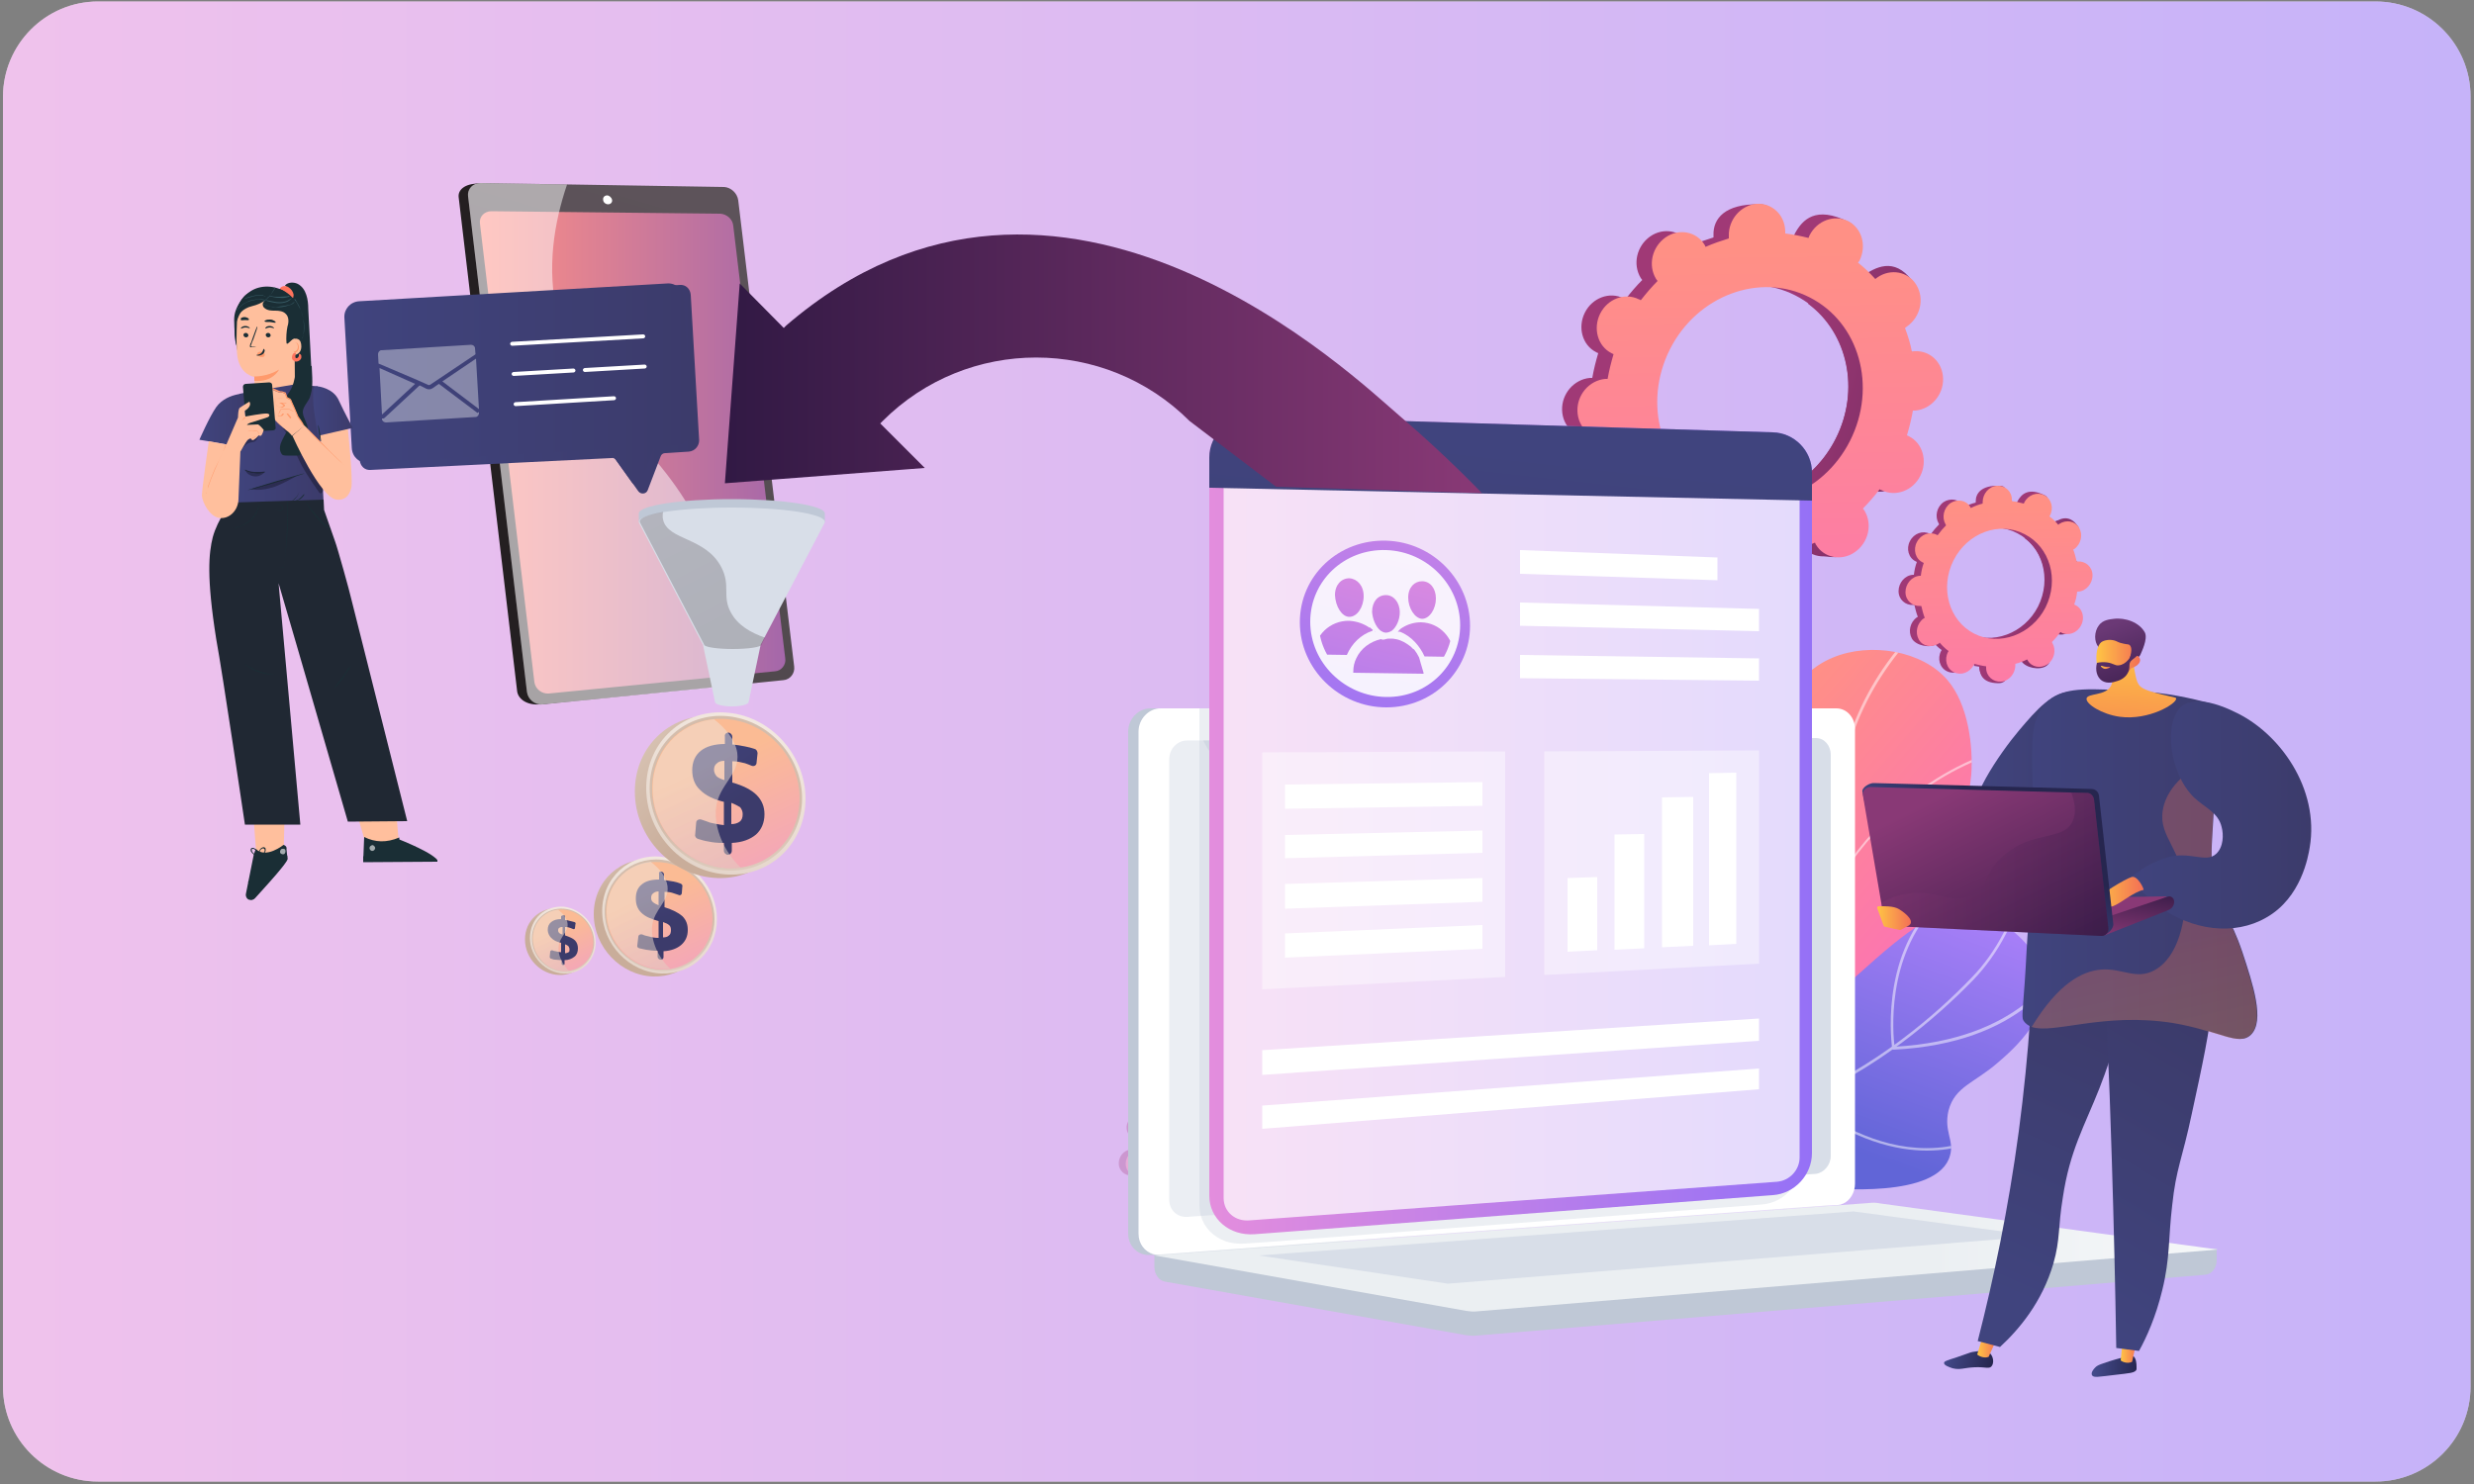 <?xml version="1.0" encoding="utf-8"?>
<!-- Generator: Adobe Illustrator 21.1.0, SVG Export Plug-In . SVG Version: 6.00 Build 0)  -->
<svg version="1.1" id="Layer_1" xmlns="http://www.w3.org/2000/svg" xmlns:xlink="http://www.w3.org/1999/xlink" x="0px" y="0px"
	 viewBox="0 0 500 300" style="enable-background:new 0 0 500 300;" xml:space="preserve">
<rect x="0" y="0" width="500" height="300" fill="#808080" stroke="none"/>
<style type="text/css">
	.st0{fill:#FCFCFC;}
	.st1{opacity:0.53;}
	.st2{fill:url(#SVGID_1_);}
	.st3{opacity:0.28;}
	.st4{fill:url(#SVGID_2_);}
	.st5{fill:url(#SVGID_3_);}
	.st6{fill:url(#SVGID_4_);}
	.st7{fill:url(#SVGID_5_);}
	.st8{opacity:0.5;clip-path:url(#SVGID_7_);}
	.st9{fill:#FFFFFF;}
	.st10{opacity:0.5;clip-path:url(#SVGID_10_);}
	.st11{fill:url(#SVGID_11_);}
	.st12{fill:url(#SVGID_12_);}
	.st13{fill:url(#SVGID_13_);}
	.st14{fill:url(#SVGID_14_);}
	.st15{fill:url(#SVGID_15_);}
	.st16{fill:url(#SVGID_16_);}
	.st17{fill:#BFC8D6;}
	.st18{fill:#D8DEE8;}
	.st19{opacity:0.48;fill:#FFFFFF;}
	.st20{fill:url(#SVGID_17_);}
	.st21{opacity:0.3;fill:#BFC8D6;}
	.st22{fill:url(#SVGID_18_);}
	.st23{opacity:0.74;fill:#FFFFFF;}
	.st24{fill:url(#SVGID_19_);}
	.st25{fill:url(#SVGID_20_);}
	.st26{opacity:0.9;fill:#FFFFFF;}
	.st27{clip-path:url(#SVGID_22_);}
	.st28{fill:url(#SVGID_23_);}
	.st29{fill:url(#SVGID_24_);}
	.st30{fill:url(#SVGID_25_);}
	.st31{fill:url(#SVGID_26_);}
	.st32{fill:url(#SVGID_27_);}
	.st33{fill:url(#SVGID_28_);}
	.st34{fill:url(#SVGID_29_);}
	.st35{opacity:0.42;fill:#FFFFFF;}
	.st36{fill:url(#SVGID_30_);}
	.st37{fill:url(#SVGID_31_);}
	.st38{fill:url(#SVGID_32_);}
	.st39{fill:url(#SVGID_33_);}
	.st40{fill:url(#SVGID_34_);}
	.st41{fill:url(#SVGID_35_);}
	.st42{fill:url(#SVGID_36_);}
	.st43{fill:url(#SVGID_37_);}
	.st44{opacity:0.3;}
	.st45{fill:url(#SVGID_38_);}
	.st46{fill:url(#SVGID_39_);}
	.st47{fill:url(#SVGID_40_);}
	.st48{fill:url(#SVGID_41_);}
	.st49{fill:url(#SVGID_42_);}
	.st50{fill:url(#SVGID_43_);}
	.st51{fill:url(#SVGID_44_);}
	.st52{opacity:0.3;fill:url(#SVGID_45_);}
	.st53{fill:url(#SVGID_46_);}
	.st54{fill:url(#SVGID_47_);}
	.st55{fill:url(#SVGID_48_);}
	.st56{fill:url(#SVGID_49_);}
	.st57{fill:url(#SVGID_50_);}
	.st58{fill:url(#SVGID_51_);}
	.st59{fill:url(#SVGID_52_);}
	.st60{fill:url(#SVGID_53_);}
	.st61{fill:url(#SVGID_54_);}
	.st62{opacity:0.5;}
	.st63{fill:url(#SVGID_55_);}
	.st64{fill:url(#SVGID_56_);}
	.st65{fill:url(#SVGID_57_);}
	.st66{fill:url(#SVGID_58_);}
	.st67{fill:url(#SVGID_59_);}
	.st68{opacity:0.5;fill:url(#SVGID_60_);}
	.st69{fill:url(#SVGID_61_);}
	.st70{fill:url(#SVGID_62_);}
	.st71{fill:url(#SVGID_63_);}
	.st72{fill:url(#SVGID_64_);}
	.st73{fill:url(#SVGID_65_);}
	.st74{opacity:0.5;fill:url(#SVGID_66_);}
	.st75{fill:url(#SVGID_67_);}
	.st76{fill:url(#SVGID_68_);}
	.st77{fill:url(#SVGID_69_);}
	.st78{fill:url(#SVGID_70_);}
	.st79{fill:url(#SVGID_71_);}
	.st80{opacity:0.5;fill:url(#SVGID_72_);}
	.st81{fill:url(#SVGID_73_);}
	.st82{fill:url(#SVGID_74_);}
	.st83{fill:url(#SVGID_75_);}
	.st84{fill:url(#SVGID_76_);}
	.st85{opacity:0.37;}
	.st86{fill:#FFBF9D;}
	.st87{fill:#1A2E35;}
	.st88{opacity:0.6;}
	.st89{fill:#FF735D;}
	.st90{fill:#FF9A6C;}
	.st91{fill:#375A64;}
	.st92{fill:url(#SVGID_77_);}
	.st93{fill:url(#SVGID_78_);}
	.st94{fill:none;stroke:#44555B;stroke-width:5.000000e-02;stroke-miterlimit:10;}
	.st95{fill:#202833;}
	.st96{fill:url(#SVGID_79_);}
</style>
<g id="Layer_1-2_1_">
	<path class="st0" d="M19.8,0.3h460.3c10.6,0,19.2,8.6,19.2,19.2v260.8c0,10.6-8.6,19.2-19.2,19.2H19.8c-10.6,0-19.2-8.6-19.2-19.2
		V19.6C0.6,9,9.2,0.3,19.8,0.3z"/>
</g>
<g id="Layer_1-2" class="st1">
	<linearGradient id="SVGID_1_" gradientUnits="userSpaceOnUse" x1="0.59" y1="149.995" x2="499.41" y2="149.995">
		<stop  offset="3.597120e-03" style="stop-color:#E38DDD"/>
		<stop  offset="1" style="stop-color:#9571F6"/>
	</linearGradient>
	<path class="st2" d="M19.8,0.3h460.3c10.6,0,19.2,8.6,19.2,19.2v260.8c0,10.6-8.6,19.2-19.2,19.2H19.8c-10.6,0-19.2-8.6-19.2-19.2
		V19.6C0.6,9,9.2,0.3,19.8,0.3z"/>
</g>
<g class="st3">
	<linearGradient id="SVGID_2_" gradientUnits="userSpaceOnUse" x1="281.4" y1="244.804" x2="244.199" y2="234.276">
		<stop  offset="0" style="stop-color:#311944"/>
		<stop  offset="1" style="stop-color:#A03976"/>
	</linearGradient>
	<path class="st4" d="M252.6,242.1c1.2,0.6,2.7,0,3.3-1.2c0.7-1.3,0.2-2.8-1-3.4c-0.1,0-0.1-0.1-0.2-0.1c0.2-0.7,0.4-1.4,0.5-2.2
		c0.1,0,0.1,0,0.2,0c1.4-0.1,2.4-1.4,2.4-2.8c0-1.4-1.2-2.5-2.5-2.4c-0.1,0-0.1,0-0.2,0c-0.1-0.7-0.3-1.4-0.6-2.1
		c0.1,0,0.1-0.1,0.2-0.1c1.2-0.8,1.5-2.4,0.8-3.6c-0.7-1.2-2.2-1.5-3.4-0.6c-0.1,0-0.1,0.1-0.2,0.1c-0.5-0.5-1-1-1.5-1.4
		c0-0.1,0.1-0.1,0.1-0.2c0.7-1.3,1.5-2.7,0.3-3.3c-2.8-1.4-4-0.2-4.6,1.1c0,0.1-0.1,0.1-0.1,0.2c-0.7-0.2-1.3-0.3-2-0.4
		c0-0.1,0-0.1,0-0.2c0-1.4,0.4-2.2-1-2.2c-3-0.1-4,1.2-4,2.7c0,0.1,0,0.1,0,0.2c-0.7,0.2-1.4,0.4-2,0.7c0-0.1-0.1-0.1-0.1-0.2
		c-0.7-1.2-2.2-1.5-3.4-0.6c-1.2,0.8-1.5,2.4-0.8,3.6c0,0.1,0.1,0.1,0.1,0.2c-0.5,0.5-1,1.1-1.4,1.7c-0.1,0-0.1-0.1-0.2-0.1
		c-1.2-0.6-2.7,0-3.3,1.2c-0.7,1.3-0.2,2.8,1,3.4c0.1,0,0.1,0.1,0.2,0.1c-0.2,0.7-0.4,1.4-0.5,2.2c-0.1,0-0.1,0-0.2,0
		c-1.4,0.1-2.4,1.4-2.4,2.8c0,1.4,1.2,2.5,2.5,2.4c0.1,0,0.1,0,0.2,0c0.1,0.7,0.3,1.4,0.6,2.1c-0.1,0-0.1,0.1-0.2,0.1
		c-1.2,0.8-1.5,2.4-0.8,3.6c0.7,1.2,3,1.7,4.2,0.9c0.1,0-0.7-0.3-0.6-0.4c0.5,0.5,1,1,1.5,1.4c0,0.1-0.1,0.1-0.1,0.2
		c-0.7,1.3-0.2,2.8,1,3.4c1.2,0.6,2.7,0,3.3-1.2c0-0.1,0.1-0.1,0.1-0.2c0.7,0.2,1.3,0.3,2,0.4c0,0.1,0,0.1,0,0.2
		c0,1.4,1.2,2.5,2.5,2.4c1.4-0.1,2.4-1.4,2.4-2.8c0-0.1,0-0.1,0-0.2c0.7-0.2,1.4-0.4,2-0.7c0,0.1,0.1,0.1,0.1,0.2
		c0.7,1.2,2.2,1.5,3.4,0.6s1.5-2.4,0.8-3.6c0-0.1-0.1-0.1-0.1-0.2c0.5-0.5,1-1.1,1.4-1.7C252.5,242.1,252.6,242.1,252.6,242.1z
		 M237.8,242.3c-4.3-2.2-5.9-7.8-3.5-12.5c2.4-4.7,7.8-6.7,12.1-4.5c4.3,2.2,5.9,7.8,3.5,12.5C247.6,242.5,242.1,244.5,237.8,242.3z
		"/>
	<linearGradient id="SVGID_3_" gradientUnits="userSpaceOnUse" x1="281.303" y1="245.148" x2="244.102" y2="234.621">
		<stop  offset="0" style="stop-color:#311944"/>
		<stop  offset="1" style="stop-color:#A03976"/>
	</linearGradient>
	<path class="st5" d="M255.5,235.2c1.4-0.1,2.4-1.4,2.4-2.8c0-1.4-1.2-2.5-2.5-2.4c-0.1,0-0.1,0-0.2,0c-0.1-0.7-0.3-1.4-0.6-2.1
		c0.1,0,0.1-0.1,0.2-0.1c1.2-0.8,2.6-2.8,1.8-3.9c-1.6-2.1-3.2-1.2-4.3-0.4c-0.1,0-0.1,0.1-0.2,0.1c-0.5-0.5-1-1-1.5-1.4
		c0-0.1,0.1-0.1,0.1-0.2c0.4-0.7,0.4-1.5,0.2-2.1c-1.1,2-2.2,4-3.3,6c3.5,2.5,4.5,7.5,2.4,11.8c-1.8,3.6-5.5,5.6-9,5.4
		c-0.2,0.4-0.3,0.8-0.5,1.2c-0.5,1.1-1,2.2-1.5,3.3c0.3,0.1,0.7,0.1,1,0.1c0,0.1,0,0.1,0,0.2c0,1.4,0.9,2.6,3.4,2.5
		c1.4-0.1,1.6-1.5,1.6-2.9c0-0.1,0-0.1,0-0.2c0.7-0.2,1.4-0.4,2-0.7c0,0.1,0.1,0.1,0.1,0.2c0.7,1.2,3.1,1.7,4.3,0.9
		c1.2-0.8,0.6-2.6-0.1-3.8c0-0.1-0.1-0.1-0.1-0.2c0.5-0.5,1-1.1,1.4-1.7c0.1,0,0.1,0.1,0.2,0.1c1.2,0.6,2.7,0,3.3-1.2
		c0.7-1.3,0.2-2.8-1-3.4c-0.1,0-0.1-0.1-0.2-0.1c0.2-0.7,0.4-1.4,0.5-2.2C255.4,235.2,255.5,235.2,255.5,235.2z"/>
	<linearGradient id="SVGID_4_" gradientUnits="userSpaceOnUse" x1="243.224" y1="221.295" x2="243.806" y2="268.271">
		<stop  offset="0" style="stop-color:#FF9085"/>
		<stop  offset="1" style="stop-color:#FB6FBB"/>
	</linearGradient>
	<path class="st6" d="M253.9,242.3c1.2,0.6,2.7,0,3.3-1.2c0.7-1.3,0.2-2.8-1-3.4c-0.1,0-0.1-0.1-0.2-0.1c0.2-0.7,0.4-1.4,0.5-2.2
		c0.1,0,0.1,0,0.2,0c1.4-0.1,2.4-1.4,2.4-2.8c0-1.4-1.2-2.5-2.5-2.4c-0.1,0-0.1,0-0.2,0c-0.1-0.7-0.3-1.4-0.6-2.1
		c0.1,0,0.1-0.1,0.2-0.1c1.2-0.8,1.5-2.4,0.8-3.6c-0.7-1.2-2.2-1.5-3.4-0.6c-0.1,0-0.1,0.1-0.2,0.1c-0.5-0.5-1-1-1.5-1.4
		c0-0.1,0.1-0.1,0.1-0.2c0.7-1.3,0.2-2.8-1-3.4c-1.2-0.6-2.7,0-3.3,1.2c0,0.1-0.1,0.1-0.1,0.2c-0.7-0.2-1.3-0.3-2-0.4
		c0-0.1,0-0.1,0-0.2c0-1.4-1.2-2.5-2.5-2.4c-1.4,0.1-2.4,1.4-2.4,2.8c0,0.1,0,0.1,0,0.2c-0.7,0.2-1.4,0.4-2,0.7
		c0-0.1-0.1-0.1-0.1-0.2c-0.7-1.2-2.2-1.5-3.4-0.6c-1.2,0.8-1.5,2.4-0.8,3.6c0,0.1,0.1,0.1,0.1,0.2c-0.5,0.5-1,1.1-1.4,1.7
		c-0.1,0-0.1-0.1-0.2-0.1c-1.2-0.6-2.7,0-3.3,1.2c-0.7,1.3-0.2,2.8,1,3.4c0.1,0,0.1,0.1,0.2,0.1c-0.2,0.7-0.4,1.4-0.5,2.2
		c-0.1,0-0.1,0-0.2,0c-1.4,0.1-2.4,1.4-2.4,2.8c0,1.4,1.2,2.5,2.5,2.4c0.1,0,0.1,0,0.2,0c0.1,0.7,0.3,1.4,0.6,2.1
		c-0.1,0-0.1,0.1-0.2,0.1c-1.2,0.8-1.5,2.4-0.8,3.6c0.7,1.2,2.2,1.5,3.4,0.6c0.1,0,0.1-0.1,0.2-0.1c0.5,0.5,1,1,1.5,1.4
		c0,0.1-0.1,0.1-0.1,0.2c-0.7,1.3-0.2,2.8,1,3.4c1.2,0.6,2.7,0,3.3-1.2c0-0.1,0.1-0.1,0.1-0.2c0.7,0.2,1.3,0.3,2,0.4
		c0,0.1,0,0.1,0,0.2c0,1.4,1.2,2.5,2.5,2.4c1.4-0.1,2.4-1.4,2.4-2.8c0-0.1,0-0.1,0-0.2c0.7-0.2,1.4-0.4,2-0.7c0,0.1,0.1,0.1,0.1,0.2
		c0.7,1.2,2.2,1.5,3.4,0.6c1.2-0.8,1.5-2.4,0.8-3.6c0-0.1-0.1-0.1-0.1-0.2c0.5-0.5,1-1.1,1.4-1.7
		C253.8,242.2,253.9,242.2,253.9,242.3z M239.1,242.5c-4.3-2.2-5.9-7.8-3.5-12.5c2.4-4.7,7.8-6.7,12.1-4.5c4.3,2.2,5.9,7.8,3.5,12.5
		C248.8,242.6,243.4,244.7,239.1,242.5z"/>
</g>
<g>
	
		<linearGradient id="SVGID_5_" gradientUnits="userSpaceOnUse" x1="4448.256" y1="-1142.963" x2="4513.129" y2="-1142.963" gradientTransform="matrix(0.758 0.652 -0.652 0.758 -3774.831 -1872.391)">
		<stop  offset="0" style="stop-color:#FF9085"/>
		<stop  offset="1" style="stop-color:#FB6FBB"/>
	</linearGradient>
	<path class="st7" d="M345.7,227.7c-6.3,1.7-11.2-5.5-7.2-10.7c1.2-1.6,2.4-3.3,3.5-5.2c8-13.9,3.9-23,11-48.1
		c4.5-15.9,7.9-26.9,17.5-30.8c7.5-3.1,18-1.4,23.1,4.6c4.2,4.9,5.2,13.4,4.8,19.1c-0.4,4.6-1.8,7.7,0.1,10.7c2,3.1,5.2,2.4,7.2,4.9
		c4.1,4.9-1.9,16.1-2.9,17.9c-10.7,20.1-34.2,29.5-44.5,33.5C354.8,224.9,350.6,226.3,345.7,227.7z"/>
	<g>
		<defs>
			<path id="SVGID_6_" d="M343.7,228.2c-5.7,1.5-10.1-5.2-6.3-9.8c1.6-2,3.2-4.2,4.6-6.6c8-13.9,3.9-23,11-48.1
				c4.5-15.9,7.9-26.9,17.5-30.8c7.5-3.1,18-1.4,23.1,4.6c4.2,4.9,5.2,13.4,4.8,19.1c-0.4,4.6-1.8,7.7,0.1,10.7
				c2,3.1,5.2,2.4,7.2,4.9c4.1,4.9-1.9,16.1-2.9,17.9c-10.7,20.1-34.2,29.5-44.5,33.5C354.3,225.1,349.4,226.7,343.7,228.2z"/>
		</defs>
		<clipPath id="SVGID_7_">
			<use xlink:href="#SVGID_6_"  style="overflow:visible;"/>
		</clipPath>
		<g class="st8">
			<path class="st9" d="M313.2,234.7l-0.1-0.5c10.1-1.1,19-3.3,26.6-6.3c11.2-4.5,19.1-11,23.5-19.2c3.4-6.4,4.7-13.7,6.4-23.8
				c1.4-8,1.6-13.8,1.8-19c0.3-6.7,0.5-12,3.1-19.1c2.7-7.2,7-13.9,12.9-20l0.4,0.4c-5.8,6-10.1,12.7-12.8,19.8
				c-2.6,7-2.8,12.3-3.1,18.9c-0.2,5.1-0.5,11-1.8,19c-1.7,9.7-3,17.4-6.4,23.9c-4.5,8.3-12.5,14.9-23.8,19.4
				C332.4,231.4,323.3,233.6,313.2,234.7z"/>
			<path class="st9" d="M370.9,179.4l-0.2-0.2c0,0-4.7-3.7-8.5-10.4c-3.6-6.2-7.1-16.4-4.1-29.6l0.5,0.1c-3,13,0.5,23.1,4,29.2
				c3.3,5.8,7.2,9.3,8.2,10.1c8-13.1,17.9-20.1,24.8-23.6c7.6-3.9,13.4-4.6,13.4-4.6l0.1,0.5c-0.1,0-5.8,0.7-13.3,4.5
				c-6.9,3.5-16.8,10.5-24.8,23.6L370.9,179.4z"/>
			<path class="st9" d="M366.6,200.9l-0.1-0.2c0-0.1-3.3-9-8.2-17.2c-4.9-8.2-19.9-14.4-20-14.5l0.2-0.5c0.2,0.1,15.3,6.4,20.3,14.7
				c4.6,7.6,7.7,15.8,8.2,17.1c17.6-0.8,44.7-34.4,45-34.8l0.4,0.3c-0.1,0.1-7,8.7-16,17.2c-12.1,11.5-22.1,17.5-29.6,17.7
				L366.6,200.9z"/>
			<path class="st9" d="M353.5,227.6c-6.1,0-10-0.5-10-0.5l-0.5-0.1l0.4-0.4c6-6.2,7.4-13.9,4-23c-2.5-6.8-6.9-11.9-6.9-11.9
				l0.4-0.4c0,0.1,4.5,5.2,7,12.1c3.3,9,2,17-3.7,23.2c2,0.2,9.2,0.9,18.6,0.1c10.2-0.9,25.2-3.6,38.5-11.9l25.9-16.1l0.3,0.5
				l-25.9,16.1c-13.4,8.3-28.5,11.1-38.7,12C359.3,227.5,356.2,227.6,353.5,227.6z"/>
		</g>
	</g>
</g>
<g>
	<g>
		<defs>
			<path id="SVGID_8_" d="M333,228.3c8.7,5.1,20.6,10.4,34,11.7c3.4,0.3,24.7,2.4,27.1-6.4c0.9-3.1-1.3-4.9-0.3-9.1
				c1.3-4.9,5.2-5.5,10.1-9.8c2.9-2.5,11.5-9.9,8.9-18.3c-1.6-5-7-10.1-12.5-11.7c-8-2.4-14.4,3-25,12.5c-9.4,8.4-10,11.4-16.9,17.3
				C353.4,218.9,345.3,224.4,333,228.3z"/>
		</defs>
		<linearGradient id="SVGID_9_" gradientUnits="userSpaceOnUse" x1="386.759" y1="178.52" x2="367.525" y2="230.148">
			<stop  offset="0" style="stop-color:#AA80F9"/>
			<stop  offset="0.996" style="stop-color:#6165D7"/>
		</linearGradient>
		<use xlink:href="#SVGID_8_"  style="overflow:visible;fill:url(#SVGID_9_);"/>
		<clipPath id="SVGID_10_">
			<use xlink:href="#SVGID_8_"  style="overflow:visible;"/>
		</clipPath>
		<g class="st10">
			<path class="st9" d="M337.4,228.4c-5.5,0-10.8-0.8-16-2.3c-10.1-3-19.4-8.6-27.6-16.8l0.4-0.4c8.1,8.1,17.3,13.7,27.3,16.6
				c13.4,3.9,27.6,2.8,42.3-3.4c15.3-6.5,27.3-16.8,34.6-24.4c5.1-5.2,8.7-12.2,10.7-20.6l0.5,0.1c-2,8.6-5.7,15.6-10.8,20.9
				c-7.4,7.6-19.4,18-34.8,24.5C355,226.5,346.1,228.4,337.4,228.4z"/>
			<path class="st9" d="M382.4,212.1l0-0.2c0-0.2-2.7-18,8.6-29.4l0.4,0.4c-10.4,10.5-8.8,26.5-8.5,28.7c25.4-1.4,33.2-15.3,35-19.5
				c0-0.1,0.1-0.2,0.1-0.2l0.5,0.3l-0.2-0.1l0.2,0.1c0,0,0,0.1-0.1,0.2c-1.8,4.3-9.7,18.5-35.7,19.8L382.4,212.1z"/>
			<path class="st9" d="M389.4,232.6C389.4,232.6,389.3,232.6,389.4,232.6c-5.8,0-14.8-1.8-25.4-10.1l-0.1-0.1l0-0.1
				c0-0.1,1.2-13.8,10.7-27.8l9.6-14.1l0.5,0.3l-9.6,14.1c-8.9,13.1-10.5,25.9-10.6,27.4c5.7,4.5,14.7,9.9,24.8,9.9c0,0,0.1,0,0.1,0
				c6,0,9.7-1.9,9.7-1.9l0.3,0.5C399.2,230.7,395.6,232.6,389.4,232.6z"/>
		</g>
	</g>
</g>
<g>
	<linearGradient id="SVGID_11_" gradientUnits="userSpaceOnUse" x1="449.251" y1="130.87" x2="405.094" y2="118.374">
		<stop  offset="0" style="stop-color:#311944"/>
		<stop  offset="1" style="stop-color:#A03976"/>
	</linearGradient>
	<path class="st11" d="M415.1,127.7c1.4,0.7,3.2,0.1,4-1.5s0.3-3.4-1.2-4.1c-0.1,0-0.1-0.1-0.2-0.1c0.3-0.8,0.5-1.7,0.6-2.6
		c0.1,0,0.2,0,0.2,0c1.6-0.1,2.9-1.6,2.9-3.3c0-1.7-1.4-2.9-3-2.8c-0.1,0-0.2,0-0.2,0c-0.2-0.8-0.4-1.7-0.7-2.4
		c0.1,0,0.1-0.1,0.2-0.1c1.4-1,1.8-2.9,1-4.3c-0.8-1.4-2.6-1.7-4-0.8c-0.1,0-0.1,0.1-0.2,0.2c-0.5-0.6-1.1-1.2-1.8-1.7
		c0-0.1,0.1-0.2,0.1-0.2c0.8-1.5,1.8-3.2,0.4-3.9c-3.3-1.6-4.7-0.2-5.5,1.3c0,0.1-0.1,0.2-0.1,0.2c-0.8-0.2-1.6-0.4-2.4-0.5
		c0-0.1,0-0.2,0-0.3c0-1.7,0.5-2.6-1.2-2.6c-3.5-0.1-4.7,1.5-4.7,3.1c0,0.1,0,0.2,0,0.3c-0.8,0.2-1.6,0.5-2.4,0.9
		c0-0.1-0.1-0.1-0.1-0.2c-0.8-1.4-2.6-1.7-4-0.8c-1.4,1-1.8,2.9-1,4.3c0,0.1,0.1,0.1,0.1,0.2c-0.6,0.6-1.2,1.3-1.7,2
		c-0.1,0-0.1-0.1-0.2-0.1c-1.4-0.7-3.2-0.1-4,1.5c-0.8,1.5-0.3,3.4,1.2,4.1c0.1,0,0.1,0.1,0.2,0.1c-0.3,0.8-0.5,1.7-0.6,2.6
		c-0.1,0-0.2,0-0.2,0c-1.6,0.1-2.9,1.6-2.9,3.3c0,1.7,1.4,2.9,3,2.8c0.1,0,0.2,0,0.2,0c0.2,0.8,0.4,1.7,0.7,2.4
		c-0.1,0-0.1,0.1-0.2,0.1c-1.4,1-1.8,2.9-1,4.3c0.8,1.4,3.6,2,5,1.1c0.1,0-0.8-0.4-0.8-0.5c0.5,0.6,1.1,1.2,1.8,1.7
		c0,0.1-0.1,0.2-0.1,0.2c-0.8,1.5-0.3,3.4,1.2,4.1c1.4,0.7,3.2,0.1,4-1.5c0-0.1,0.1-0.2,0.1-0.2c0.8,0.2,1.6,0.4,2.4,0.5
		c0,0.1,0,0.2,0,0.3c0,1.7,1.4,2.9,3,2.8c1.6-0.1,2.9-1.6,2.9-3.3c0-0.1,0-0.2,0-0.3c0.8-0.2,1.6-0.5,2.4-0.9c0,0.1,0.1,0.1,0.1,0.2
		c0.8,1.4,2.6,1.7,4,0.8c1.4-1,1.8-2.9,1-4.3c0-0.1-0.1-0.1-0.1-0.2c0.6-0.6,1.2-1.3,1.7-2C415,127.6,415,127.7,415.1,127.7z
		 M397.5,127.9c-5.1-2.6-7-9.2-4.2-14.8c2.8-5.6,9.3-8,14.4-5.3c5.1,2.6,7,9.2,4.2,14.8C409.1,128.1,402.6,130.5,397.5,127.9z"/>
	<linearGradient id="SVGID_12_" gradientUnits="userSpaceOnUse" x1="449.135" y1="131.279" x2="404.978" y2="118.783">
		<stop  offset="0" style="stop-color:#311944"/>
		<stop  offset="1" style="stop-color:#A03976"/>
	</linearGradient>
	<path class="st12" d="M418.6,119.5c1.6-0.1,2.9-1.6,2.9-3.3c0-1.7-1.4-2.9-3-2.8c-0.1,0-0.2,0-0.2,0c-0.2-0.8-0.4-1.7-0.7-2.4
		c0.1,0,0.1-0.1,0.2-0.1c1.4-1,3.1-3.3,2.1-4.6c-1.8-2.5-3.8-1.4-5.1-0.4c-0.1,0-0.1,0.1-0.2,0.2c-0.5-0.6-1.1-1.2-1.8-1.7
		c0-0.1,0.1-0.2,0.1-0.2c0.4-0.8,0.5-1.8,0.2-2.5c-1.3,2.3-2.6,4.7-3.9,7.1c4.1,3,5.4,8.9,2.8,14c-2.2,4.3-6.5,6.7-10.7,6.4
		c-0.2,0.5-0.4,1-0.6,1.5c-0.5,1.3-1.2,2.6-1.8,3.9c0.4,0.1,0.8,0.1,1.2,0.2c0,0.1,0,0.2,0,0.3c0,1.7,1.1,3.1,4,3
		c1.6-0.1,1.9-1.8,1.9-3.5c0-0.1,0-0.2,0-0.3c0.8-0.2,1.6-0.5,2.4-0.9c0,0.1,0.1,0.1,0.1,0.2c0.8,1.4,3.7,2,5.1,1
		c1.4-1,0.7-3.1-0.1-4.5c0-0.1-0.1-0.1-0.1-0.2c0.6-0.6,1.2-1.3,1.7-2c0.1,0,0.1,0.1,0.2,0.1c1.4,0.7,3.2,0.1,4-1.5
		c0.8-1.5,0.3-3.4-1.2-4.1c-0.1,0-0.1-0.1-0.2-0.1c0.3-0.8,0.5-1.7,0.6-2.6C418.4,119.5,418.5,119.5,418.6,119.5z"/>
	<linearGradient id="SVGID_13_" gradientUnits="userSpaceOnUse" x1="403.937" y1="102.965" x2="404.627" y2="158.725">
		<stop  offset="0" style="stop-color:#FF9085"/>
		<stop  offset="1" style="stop-color:#FB6FBB"/>
	</linearGradient>
	<path class="st13" d="M416.6,127.9c1.4,0.7,3.2,0.1,4-1.5c0.8-1.5,0.3-3.4-1.2-4.1c-0.1,0-0.1-0.1-0.2-0.1c0.3-0.8,0.5-1.7,0.6-2.6
		c0.1,0,0.2,0,0.2,0c1.6-0.1,2.9-1.6,2.9-3.3c0-1.7-1.4-2.9-3-2.8c-0.1,0-0.2,0-0.2,0c-0.2-0.8-0.4-1.7-0.7-2.4
		c0.1,0,0.1-0.1,0.2-0.1c1.4-1,1.8-2.9,1-4.3c-0.8-1.4-2.6-1.7-4-0.8c-0.1,0-0.1,0.1-0.2,0.2c-0.5-0.6-1.1-1.2-1.8-1.7
		c0-0.1,0.1-0.2,0.1-0.2c0.8-1.5,0.3-3.4-1.2-4.1c-1.4-0.7-3.2-0.1-4,1.5c0,0.1-0.1,0.2-0.1,0.2c-0.8-0.2-1.6-0.4-2.4-0.5
		c0-0.1,0-0.2,0-0.3c0-1.7-1.4-2.9-3-2.8c-1.6,0.1-2.9,1.6-2.9,3.3c0,0.1,0,0.2,0,0.3c-0.8,0.2-1.6,0.5-2.4,0.9
		c0-0.1-0.1-0.1-0.1-0.2c-0.8-1.4-2.6-1.7-4-0.8c-1.4,1-1.8,2.9-1,4.3c0,0.1,0.1,0.1,0.1,0.2c-0.6,0.6-1.2,1.3-1.7,2
		c-0.1,0-0.1-0.1-0.2-0.1c-1.4-0.7-3.2-0.1-4,1.5c-0.8,1.5-0.3,3.4,1.2,4.1c0.1,0,0.1,0.1,0.2,0.1c-0.3,0.8-0.5,1.7-0.6,2.6
		c-0.1,0-0.2,0-0.2,0c-1.6,0.1-2.9,1.6-2.9,3.3c0,1.7,1.4,2.9,3,2.8c0.1,0,0.2,0,0.2,0c0.2,0.8,0.4,1.7,0.7,2.4
		c-0.1,0-0.1,0.1-0.2,0.1c-1.4,1-1.8,2.9-1,4.3c0.8,1.4,2.6,1.7,4,0.8c0.1,0,0.1-0.1,0.2-0.2c0.5,0.6,1.1,1.2,1.8,1.7
		c0,0.1-0.1,0.2-0.1,0.2c-0.8,1.5-0.3,3.4,1.2,4.1c1.4,0.7,3.2,0.1,4-1.5c0-0.1,0.1-0.2,0.1-0.2c0.8,0.2,1.6,0.4,2.4,0.5
		c0,0.1,0,0.2,0,0.3c0,1.7,1.4,2.9,3,2.8c1.6-0.1,2.9-1.6,2.9-3.3c0-0.1,0-0.2,0-0.3c0.8-0.2,1.6-0.5,2.4-0.9c0,0.1,0.1,0.1,0.1,0.2
		c0.8,1.4,2.6,1.7,4,0.8c1.4-1,1.8-2.9,1-4.3c0-0.1-0.1-0.1-0.1-0.2c0.6-0.6,1.2-1.3,1.7-2C416.5,127.8,416.6,127.8,416.6,127.9z
		 M399,128.1c-5.1-2.6-7-9.2-4.2-14.8c2.8-5.6,9.3-8,14.4-5.3c5.1,2.6,7,9.2,4.2,14.8C410.6,128.3,404.1,130.7,399,128.1z"/>
</g>
<g>
	<linearGradient id="SVGID_14_" gradientUnits="userSpaceOnUse" x1="444.149" y1="105.028" x2="357.651" y2="80.551">
		<stop  offset="0" style="stop-color:#311944"/>
		<stop  offset="1" style="stop-color:#A03976"/>
	</linearGradient>
	<path class="st14" d="M377.3,98.8c2.8,1.4,6.3,0.1,7.8-2.9c1.5-3,0.5-6.6-2.3-8c-0.1-0.1-0.3-0.1-0.4-0.2c0.5-1.7,0.9-3.3,1.2-5
		c0.2,0,0.3,0,0.5,0c3.2-0.3,5.7-3.2,5.6-6.5c-0.1-3.3-2.7-5.7-5.8-5.5c-0.2,0-0.3,0-0.5,0.1c-0.3-1.6-0.8-3.2-1.4-4.8
		c0.1-0.1,0.3-0.2,0.4-0.3c2.7-1.9,3.6-5.6,1.9-8.4c-1.6-2.7-5.2-3.4-7.9-1.5c-0.1,0.1-0.3,0.2-0.4,0.3c-1.1-1.2-2.2-2.3-3.5-3.3
		c0.1-0.1,0.2-0.3,0.3-0.4c1.5-3,3.5-6.3,0.7-7.6c-6.5-3.2-9.2-0.5-10.8,2.5c-0.1,0.2-0.1,0.3-0.2,0.5c-1.6-0.4-3.1-0.7-4.7-0.9
		c0-0.2,0-0.3,0-0.5c-0.1-3.3,0.9-5.1-2.3-5.1c-6.9-0.1-9.3,2.9-9.2,6.2c0,0.2,0,0.3,0,0.5c-1.6,0.5-3.1,1-4.7,1.7
		c-0.1-0.1-0.1-0.3-0.2-0.4c-1.6-2.7-5.2-3.4-7.9-1.5c-2.7,1.9-3.6,5.6-1.9,8.4c0.1,0.1,0.2,0.3,0.3,0.4c-1.2,1.2-2.3,2.5-3.4,3.9
		c-0.1-0.1-0.3-0.2-0.4-0.2c-2.8-1.4-6.3-0.1-7.8,2.9c-1.5,3-0.5,6.6,2.3,8c0.1,0.1,0.3,0.1,0.4,0.2c-0.5,1.7-0.9,3.3-1.2,5
		c-0.2,0-0.3,0-0.5,0c-3.2,0.3-5.7,3.2-5.6,6.5c0.1,3.3,2.7,5.7,5.8,5.5c0.2,0,0.3,0,0.5-0.1c0.3,1.6,0.8,3.2,1.4,4.8
		c-0.1,0.1-0.3,0.2-0.4,0.3c-2.7,1.9-3.6,5.6-1.9,8.4c1.6,2.7,7.1,4,9.8,2.1c0.1-0.1-1.6-0.8-1.5-0.9c1.1,1.2,2.2,2.3,3.5,3.3
		c-0.1,0.1-0.2,0.3-0.3,0.4c-1.5,3-0.5,6.6,2.3,8c2.8,1.4,6.3,0.1,7.8-2.9c0.1-0.2,0.1-0.3,0.2-0.5c1.6,0.4,3.1,0.7,4.7,0.9
		c0,0.2,0,0.3,0,0.5c0.1,3.3,2.7,5.7,5.8,5.5c3.2-0.3,5.7-3.2,5.6-6.5c0-0.2,0-0.3,0-0.5c1.6-0.5,3.1-1,4.7-1.7
		c0.1,0.1,0.1,0.3,0.2,0.4c1.6,2.7,5.2,3.4,7.9,1.5s3.6-5.6,1.9-8.4c-0.1-0.1-0.2-0.3-0.3-0.4c1.2-1.2,2.3-2.5,3.4-3.9
		C377,98.6,377.1,98.7,377.3,98.8z M342.8,99.2c-10.1-5.1-13.7-18.1-8.2-29c5.5-10.9,18.2-15.6,28.2-10.5c10.1,5.1,13.7,18.1,8.2,29
		C365.5,99.7,352.8,104.3,342.8,99.2z"/>
	<linearGradient id="SVGID_15_" gradientUnits="userSpaceOnUse" x1="443.923" y1="105.829" x2="357.424" y2="81.352">
		<stop  offset="0" style="stop-color:#311944"/>
		<stop  offset="1" style="stop-color:#A03976"/>
	</linearGradient>
	<path class="st15" d="M384,82.7c3.2-0.3,5.7-3.2,5.6-6.5c-0.1-3.3-2.7-5.7-5.8-5.5c-0.2,0-0.3,0-0.5,0.1c-0.3-1.6-0.8-3.2-1.4-4.8
		c0.1-0.1,0.3-0.2,0.4-0.3c2.7-1.9,6-6.5,4.1-9c-3.6-4.8-7.4-2.7-10.1-0.8c-0.1,0.1-0.3,0.2-0.4,0.3c-1.1-1.2-2.2-2.3-3.5-3.3
		c0.1-0.1,0.2-0.3,0.3-0.4c0.8-1.6,0.9-3.4,0.4-5c-2.6,4.6-5.2,9.2-7.7,13.9c8,5.9,10.6,17.5,5.6,27.3c-4.3,8.4-12.7,13.1-20.9,12.5
		c-0.4,1-0.7,1.9-1.1,2.9c-1.1,2.6-2.3,5.1-3.5,7.6c0.8,0.1,1.5,0.3,2.3,0.3c0,0.2,0,0.3,0,0.5c0.1,3.3,2.1,6.1,7.8,5.8
		c3.2-0.2,3.7-3.5,3.6-6.8c0-0.2,0-0.3,0-0.5c1.6-0.5,3.1-1,4.7-1.7c0.1,0.1,0.1,0.3,0.2,0.4c1.6,2.7,7.3,3.9,10,2
		c2.7-1.9,1.4-6.1-0.2-8.8c-0.1-0.1-0.2-0.3-0.3-0.4c1.2-1.2,2.3-2.5,3.4-3.9c0.1,0.1,0.3,0.2,0.4,0.2c2.8,1.4,6.3,0.1,7.8-2.9
		c1.5-3,0.5-6.6-2.3-8c-0.1-0.1-0.3-0.1-0.4-0.2c0.5-1.7,0.9-3.3,1.2-5C383.7,82.7,383.8,82.7,384,82.7z"/>
	<linearGradient id="SVGID_16_" gradientUnits="userSpaceOnUse" x1="355.384" y1="50.366" x2="356.737" y2="159.594">
		<stop  offset="0" style="stop-color:#FF9085"/>
		<stop  offset="1" style="stop-color:#FB6FBB"/>
	</linearGradient>
	<path class="st16" d="M380.3,99.1c2.8,1.4,6.3,0.1,7.8-2.9c1.5-3,0.5-6.6-2.3-8c-0.1-0.1-0.3-0.1-0.4-0.2c0.5-1.7,0.9-3.3,1.2-5
		c0.2,0,0.3,0,0.5,0c3.2-0.3,5.7-3.2,5.6-6.5c-0.1-3.3-2.7-5.7-5.8-5.5c-0.2,0-0.3,0-0.5,0.1c-0.3-1.6-0.8-3.2-1.4-4.8
		c0.1-0.1,0.3-0.2,0.4-0.3c2.7-1.9,3.6-5.6,1.9-8.4c-1.6-2.7-5.2-3.4-7.9-1.5c-0.1,0.1-0.3,0.2-0.4,0.3c-1.1-1.2-2.2-2.3-3.5-3.3
		c0.1-0.1,0.2-0.3,0.3-0.4c1.5-3,0.5-6.6-2.3-8c-2.8-1.4-6.3-0.1-7.8,2.9c-0.1,0.2-0.1,0.3-0.2,0.5c-1.6-0.4-3.1-0.7-4.7-0.9
		c0-0.2,0-0.3,0-0.5c-0.1-3.3-2.7-5.7-5.8-5.5c-3.2,0.3-5.7,3.2-5.6,6.5c0,0.2,0,0.3,0,0.5c-1.6,0.5-3.1,1-4.7,1.7
		c-0.1-0.1-0.1-0.3-0.2-0.4c-1.6-2.7-5.2-3.4-7.9-1.5c-2.7,1.9-3.6,5.6-1.9,8.4c0.1,0.1,0.2,0.3,0.3,0.4c-1.2,1.2-2.3,2.5-3.4,3.9
		c-0.1-0.1-0.3-0.2-0.4-0.2c-2.8-1.4-6.3-0.1-7.8,2.9c-1.5,3-0.5,6.6,2.3,8c0.1,0.1,0.3,0.1,0.4,0.2c-0.5,1.7-0.9,3.3-1.2,5
		c-0.2,0-0.3,0-0.5,0c-3.2,0.3-5.7,3.2-5.6,6.5c0.1,3.3,2.7,5.7,5.8,5.5c0.2,0,0.3,0,0.5-0.1c0.3,1.6,0.8,3.2,1.4,4.8
		c-0.1,0.1-0.3,0.2-0.4,0.3c-2.7,1.9-3.6,5.6-1.9,8.4c1.6,2.7,5.2,3.4,7.9,1.5c0.1-0.1,0.3-0.2,0.4-0.3c1.1,1.2,2.2,2.3,3.5,3.3
		c-0.1,0.1-0.2,0.3-0.3,0.4c-1.5,3-0.5,6.6,2.3,8c2.8,1.4,6.3,0.1,7.8-2.9c0.1-0.2,0.1-0.3,0.2-0.5c1.6,0.4,3.1,0.7,4.7,0.9
		c0,0.2,0,0.3,0,0.5c0.1,3.3,2.7,5.7,5.8,5.5c3.2-0.3,5.7-3.2,5.6-6.5c0-0.2,0-0.3,0-0.5c1.6-0.5,3.1-1,4.7-1.7
		c0.1,0.1,0.1,0.3,0.2,0.4c1.6,2.7,5.2,3.4,7.9,1.5c2.7-1.9,3.6-5.6,1.9-8.4c-0.1-0.1-0.2-0.3-0.3-0.4c1.2-1.2,2.3-2.5,3.4-3.9
		C380,99,380.1,99.1,380.3,99.1z M345.7,99.6c-10.1-5.1-13.7-18.1-8.2-29c5.5-10.9,18.2-15.6,28.2-10.5c10.1,5.1,13.7,18.1,8.2,29
		C368.4,100,355.8,104.7,345.7,99.6z"/>
</g>
<g>
	<g>
		<path class="st17" d="M448.1,252.5l-214.8-1.9v5.5c0,1.5,0.9,2.8,2.2,3l60.7,10.8c0.7,0.1,1.5,0.2,2.2,0.1l147.3-12.3
			c1.3-0.1,2.3-1.4,2.3-2.9V252.5z"/>
		<g>
			<path class="st17" d="M372.7,147.4v91.9c0,1.2-0.4,2.2-1.1,3c-0.7,0.8-1.6,1.3-2.6,1.4l-98.7,7.3l-36.8,2.7h0l-0.2,0l-0.8,0
				c-2.4,0.2-4.5-1.7-4.5-4.3V147.9c0-2.5,2-4.7,4.5-4.7h136.5C371.1,143.2,372.7,145.1,372.7,147.4z"/>
			<path class="st9" d="M374.9,147.4v91.9c0,1.8-1,3.4-2.4,4c0,0,0,0-0.1,0c-0.1,0.1-0.3,0.1-0.4,0.2c0,0-0.1,0-0.1,0
				c0,0-0.1,0-0.1,0c-0.1,0-0.2,0.1-0.3,0.1c-0.1,0-0.2,0-0.4,0l-0.7,0l-98.2,7.2h0l-37.6,2.8c-0.4,0-0.7,0-1.1,0c0,0-0.1,0-0.1,0h0
				c-0.1,0-0.2-0.1-0.3-0.1c-1.8-0.5-3-2.1-3-4.1V147.9c0-2.5,2-4.7,4.5-4.7h136.5C373.3,143.2,374.9,145.1,374.9,147.4z"/>
			<path class="st18" d="M367,237.3L239.9,246c-2,0.1-3.6-1.4-3.6-3.5v-89c0-2.1,1.6-3.8,3.6-3.8l127.1-0.5c1.7,0,3,1.5,3,3.4v81.1
				C370,235.5,368.6,237.1,367,237.3z"/>
			
				<ellipse transform="matrix(1 -1.944909e-03 1.944909e-03 1 -0.283 0.596)" class="st9" cx="306.2" cy="146.1" rx="1.6" ry="1.7"/>
			<path class="st19" d="M234.7,253.8l135.8-10l0.7-0.1c0.9-0.1,1.8-0.5,2.4-1.2c-9.8-0.5-15.8-4-19.8-7.6c-7.9-7.2-6.5-14.3-15-19
				c-10.6-5.9-18.9,1.6-26.9-5.8c-4.9-4.5-2.5-7.8-8.5-14.5c-6.6-7.4-10.9-4.9-17.6-11.6c-8.4-8.4-4.2-15-11.5-21
				c-8.8-7.3-18.3-0.5-26.7-7.6c-3.6-3-5.6-7.4-6.6-12.1h-6.4c-2.4,0-4.4,2.1-4.4,4.6v101.6C230.3,252.1,232.3,254,234.7,253.8z"/>
		</g>
		<linearGradient id="SVGID_17_" gradientUnits="userSpaceOnUse" x1="283.5" y1="254.125" x2="498.263" y2="254.125">
			<stop  offset="0.494" style="stop-color:#EBEFF2"/>
			<stop  offset="1" style="stop-color:#FFFFFF"/>
		</linearGradient>
		<path class="st20" d="M377.7,243.2l-144.3,10.6l62.9,11.2c0.7,0.1,1.5,0.2,2.2,0.1l149.7-12.5l-68.1-9.3
			C379.2,243.1,378.4,243.1,377.7,243.2z"/>
		<polygon class="st18" points="254.4,253.8 374.6,244.9 411.8,249.9 292.6,259.5 		"/>
	</g>
</g>
<path class="st21" d="M364,143.2V235c0,0.8-0.2,1.7-0.4,2.5c-0.3,1.1-0.9,2.1-1.7,3c-1.4,1.7-3.5,2.8-5.8,3l-98.8,7.5l-5.8,0.4
	c-1.4,0.1-2.7-0.1-3.9-0.5c-2.4-0.9-4.2-2.7-4.9-5.1c-0.2-0.7-0.3-1.5-0.3-2.2V143.2H364z"/>
<g>
	<linearGradient id="SVGID_18_" gradientUnits="userSpaceOnUse" x1="244.35" y1="166.777" x2="366.172" y2="166.777">
		<stop  offset="3.597120e-03" style="stop-color:#E38DDD"/>
		<stop  offset="1" style="stop-color:#9571F6"/>
	</linearGradient>
	<path class="st22" d="M358.3,87.4l-104.7-3.2c-5.1-0.2-9.2,3.5-9.2,8.3v149.2c0,4.7,4.1,8.2,9.2,7.8l104.7-7.9
		c4.4-0.3,7.9-4.1,7.9-8.5V95.5C366.2,91.1,362.6,87.5,358.3,87.4z"/>
	<path class="st23" d="M247.3,242.2V91.6c0-2.7,2.4-4.8,5.3-4.8l106.5,3.1c2.5,0.1,4.6,2.2,4.6,4.7V234c0,2.5-2,4.7-4.6,4.9
		l-106.5,7.8C249.7,247,247.3,245,247.3,242.2z"/>
	<linearGradient id="SVGID_19_" gradientUnits="userSpaceOnUse" x1="305.908" y1="90.683" x2="295.504" y2="184.728">
		<stop  offset="0" style="stop-color:#40447E"/>
		<stop  offset="0.996" style="stop-color:#3C3B6B"/>
	</linearGradient>
	<path class="st24" d="M358.3,87.4l-104.7-3.2c-5.1-0.2-9.2,3.5-9.2,8.3v6.1l121.8,2.6v-5.7C366.2,91.1,362.6,87.5,358.3,87.4z"/>
	<path class="st9" d="M260.7,92c0,1.5-1.3,2.7-3,2.7c-1.6,0-3-1.3-3-2.8c0-1.5,1.3-2.7,3-2.7C259.4,89.2,260.7,90.5,260.7,92z"/>
	<path class="st9" d="M271.1,92.2c0,1.5-1.3,2.7-2.9,2.7c-1.6,0-2.9-1.3-2.9-2.8c0-1.5,1.3-2.7,2.9-2.7
		C269.7,89.5,271.1,90.7,271.1,92.2z"/>
	<path class="st9" d="M281.3,92.5c0,1.5-1.3,2.7-2.9,2.7c-1.6,0-2.9-1.3-2.9-2.8c0-1.5,1.3-2.7,2.9-2.7
		C280,89.7,281.3,91,281.3,92.5z"/>
	<g>
		<g>
			<linearGradient id="SVGID_20_" gradientUnits="userSpaceOnUse" x1="292.232" y1="72.564" x2="272.659" y2="157.379">
				<stop  offset="3.597120e-03" style="stop-color:#E38DDD"/>
				<stop  offset="1" style="stop-color:#9571F6"/>
			</linearGradient>
			<path class="st25" d="M297.1,126.5c0,9.1-7.5,16.5-16.9,16.5c-9.6,0-17.5-7.8-17.5-17.2c0-9.5,7.9-16.8,17.5-16.5
				C289.6,109.6,297.1,117.3,297.1,126.5z"/>
			<path class="st26" d="M295.1,126.4c0,8.1-6.6,14.6-14.9,14.5c-8.4-0.1-15.4-6.9-15.4-15.2c0-8.3,6.9-14.8,15.4-14.5
				C288.5,111.5,295.1,118.3,295.1,126.4z"/>
			<g>
				<defs>
					<path id="SVGID_21_" d="M293.5,126.4c0,7.2-5.9,13-13.3,13c-7.5-0.1-13.7-6.1-13.7-13.6s6.2-13.2,13.7-13
						C287.6,113.1,293.5,119.2,293.5,126.4z"/>
				</defs>
				<clipPath id="SVGID_22_">
					<use xlink:href="#SVGID_21_"  style="overflow:visible;"/>
				</clipPath>
				<g class="st27">
					<linearGradient id="SVGID_23_" gradientUnits="userSpaceOnUse" x1="283.928" y1="107.857" x2="270.621" y2="163.978">
						<stop  offset="3.597120e-03" style="stop-color:#E38DDD"/>
						<stop  offset="1" style="stop-color:#9571F6"/>
					</linearGradient>
					<path class="st28" d="M278.9,127.4c0.4,0.3,0.8,0.5,1.2,0.5c0.4,0,0.9-0.2,1.2-0.4c0.9-0.7,1.6-2.2,1.6-3.7
						c0-2.1-1.3-3.5-2.8-3.5c-1.6,0-2.8,1.3-2.8,3.4C277.4,125.1,278,126.6,278.9,127.4z"/>
					<linearGradient id="SVGID_24_" gradientUnits="userSpaceOnUse" x1="286.567" y1="108.36" x2="273.166" y2="164.877">
						<stop  offset="3.597120e-03" style="stop-color:#E38DDD"/>
						<stop  offset="1" style="stop-color:#9571F6"/>
					</linearGradient>
					<path class="st29" d="M286.8,132.9c-0.3-0.6-0.6-1.1-1-1.6c0,0-0.1-0.1-0.2-0.1c0,0,0,0,0,0c0,0,0,0,0,0c0,0,0,0-0.1-0.1
						c0,0,0,0,0,0c0,0-0.1-0.1-0.1-0.1c0,0,0,0,0,0c0,0,0,0,0,0c0,0,0,0,0,0c0,0,0,0,0,0c0,0,0,0,0,0c0,0,0,0,0,0
						c0,0-0.1-0.1-0.1-0.1c0,0,0,0,0,0c0,0-0.1-0.1-0.1-0.1c0,0,0,0,0,0c0,0-0.1-0.1-0.1-0.1c0,0,0,0,0,0c-0.9-0.7-1.9-1.3-3-1.5
						c0,0-0.1,0-0.1,0c0,0,0,0,0,0c0,0,0,0,0,0c-0.3-0.1-0.7-0.1-1-0.1c-0.1,0-0.2,0-0.4,0c-0.5,0-1,0.4-1.5,0.1h0c0,0,0,0,0,0
						c0,0,0,0,0,0c0,0,0,0,0,0c0,0,0,0,0,0c0,0,0,0,0,0c0,0,0,0,0,0c0,0,0,0,0,0c-2.2,0.5-4.1,1.9-5,3.9c-0.4,0.8-0.6,1.7-0.6,2.7
						v0.2l14.2,0.2v-0.2C287.3,134.6,287,133.7,286.8,132.9L286.8,132.9z"/>
					<linearGradient id="SVGID_25_" gradientUnits="userSpaceOnUse" x1="276.236" y1="105.765" x2="262.832" y2="162.296">
						<stop  offset="3.597120e-03" style="stop-color:#E38DDD"/>
						<stop  offset="1" style="stop-color:#9571F6"/>
					</linearGradient>
					<path class="st30" d="M272.7,124.7c1.6,0,2.9-2,2.9-4.2c0-2.1-1.3-3.5-2.9-3.6c-1.6,0-2.9,1.3-2.9,3.4
						C269.9,122.6,271.2,124.7,272.7,124.7z"/>
					<linearGradient id="SVGID_26_" gradientUnits="userSpaceOnUse" x1="277.154" y1="106.726" x2="264.235" y2="161.208">
						<stop  offset="3.597120e-03" style="stop-color:#E38DDD"/>
						<stop  offset="1" style="stop-color:#9571F6"/>
					</linearGradient>
					<path class="st31" d="M277.4,127.5c0,0,0-0.2,0-0.2h0c0.1,0,0.2,0.2,0.3,0.1c0,0,0,0.1,0,0.1c0,0,0,0.1,0,0.1v0l0-0.2h0
						c0,0,0,0,0,0l0,0h0c-0.3,0-0.6-0.4-0.9-0.6c0,0,0,0.1,0,0.1c0,0,0,0,0,0c-1.2-0.8-2.5-1.3-4.1-1.4c-3.9-0.1-7.1,3-7.1,6.8v0
						l6.6,0.1c0,0,0,0,0,0C273.2,130.1,275,128.3,277.4,127.5z"/>
					<linearGradient id="SVGID_27_" gradientUnits="userSpaceOnUse" x1="282.75" y1="106.938" x2="269.06" y2="164.671">
						<stop  offset="3.597120e-03" style="stop-color:#E38DDD"/>
						<stop  offset="1" style="stop-color:#9571F6"/>
					</linearGradient>
					<path class="st32" d="M277.8,127.6c0.1,0,0.1,0.1,0.1,0.1C277.9,127.7,277.8,127.7,277.8,127.6L277.8,127.6z"/>
					<linearGradient id="SVGID_28_" gradientUnits="userSpaceOnUse" x1="290.096" y1="109.575" x2="276.892" y2="165.259">
						<stop  offset="3.597120e-03" style="stop-color:#E38DDD"/>
						<stop  offset="1" style="stop-color:#9571F6"/>
					</linearGradient>
					<path class="st33" d="M287.4,125.1c1.5,0,2.8-2,2.8-4.1c0-2.1-1.2-3.5-2.8-3.5c-1.5,0-2.8,1.2-2.8,3.3S285.9,125,287.4,125.1z"
						/>
					<linearGradient id="SVGID_29_" gradientUnits="userSpaceOnUse" x1="292.733" y1="110.909" x2="280.027" y2="164.496">
						<stop  offset="3.597120e-03" style="stop-color:#E38DDD"/>
						<stop  offset="1" style="stop-color:#9571F6"/>
					</linearGradient>
					<path class="st34" d="M287.2,125.8c-1.4,0-2.7,0.4-3.8,1.1c-0.4,0.2-0.6,0.5-0.9,0.8c0,0,0,0,0,0c0.1,0,0.3,0,0.4,0
						c2.4,0.9,4.1,3,5,5l6,0.1v0C293.8,129,291,125.9,287.2,125.8z"/>
				</g>
			</g>
		</g>
		<polygon class="st9" points="347.1,117.3 307.2,116 307.2,111.2 347.1,112.7 		"/>
		<polygon class="st9" points="355.5,127.6 307.2,126.5 307.2,121.8 355.5,123.1 		"/>
		<polygon class="st9" points="355.5,137.6 307.2,137.1 307.2,132.4 355.5,133.1 		"/>
		<polygon class="st9" points="355.5,210.4 255.1,217.3 255.1,212.3 355.5,205.9 		"/>
		<polygon class="st9" points="355.5,220.2 255.1,228.2 255.1,223.5 355.5,216 		"/>
		<g>
			<g>
				<polygon class="st35" points="304.2,197.5 255.1,200 255.1,152.1 304.2,151.9 				"/>
				<g>
					<polygon class="st9" points="299.6,162.9 259.7,163.5 259.7,158.6 299.6,158.1 					"/>
					<polygon class="st9" points="299.6,172.4 259.7,173.5 259.7,168.8 299.6,167.9 					"/>
					<polygon class="st9" points="299.6,182.3 259.7,183.7 259.7,178.7 299.6,177.5 					"/>
					<polygon class="st9" points="299.6,191.8 259.7,193.6 259.7,188.7 299.6,187 					"/>
				</g>
			</g>
			<g>
				<polygon class="st35" points="355.5,194.8 312.1,197.1 312.1,151.9 355.5,151.7 				"/>
				<g>
					<polygon class="st9" points="322.8,192.1 316.8,192.4 316.8,177.5 322.8,177.3 					"/>
					<polygon class="st9" points="332.3,191.7 326.3,192 326.3,168.7 332.3,168.6 					"/>
					<polygon class="st9" points="342.2,191.2 335.9,191.5 335.9,161.2 342.2,161.1 					"/>
					<polygon class="st9" points="350.9,190.8 345.4,191.1 345.4,156.3 350.9,156.2 					"/>
				</g>
			</g>
		</g>
	</g>
</g>
<g>
	<linearGradient id="SVGID_30_" gradientUnits="userSpaceOnUse" x1="398.983" y1="153.157" x2="427.022" y2="153.157">
		<stop  offset="0" style="stop-color:#40447E"/>
		<stop  offset="0.996" style="stop-color:#3C3B6B"/>
	</linearGradient>
	<path class="st36" d="M399.5,165.6c-2.6-2.8,4.7-13.4,8.6-18c3.4-4,6.9-8.2,11.2-7.7c3.8,0.5,7.5,4.4,7.7,8.3
		C427.6,158.5,403.3,169.6,399.5,165.6z"/>
	
		<linearGradient id="SVGID_31_" gradientUnits="userSpaceOnUse" x1="724.482" y1="240.788" x2="733.553" y2="240.788" gradientTransform="matrix(1 2.890000e-02 -2.890000e-02 1 -294.431 14.463)">
		<stop  offset="0" style="stop-color:#444B8C"/>
		<stop  offset="0.996" style="stop-color:#26264F"/>
	</linearGradient>
	<path class="st37" d="M431.2,274.2c0.5,0.4,0.6,1.4,0.6,2.1c0,0.3,0,0.4,0,0.5c-0.2,0.8-1.7,0.8-4,1.1c-3.6,0.4-4.7,0.7-5,0.1
		c-0.3-0.5,0.4-1.3,0.5-1.4c0.4-0.5,0.9-0.7,1.8-1c1.7-0.6,2.9-0.9,3.2-1C430.5,274.1,430.9,274,431.2,274.2z"/>
	<linearGradient id="SVGID_32_" gradientUnits="userSpaceOnUse" x1="428.657" y1="273.23" x2="431.909" y2="273.23">
		<stop  offset="0" style="stop-color:#FFC444"/>
		<stop  offset="0.996" style="stop-color:#F36F56"/>
	</linearGradient>
	<path class="st38" d="M429,270.9l-0.4,4.1c0.1,0.2,1.3,0.8,2.3,0.3l0.9-4.1L429,270.9z"/>
	
		<linearGradient id="SVGID_33_" gradientUnits="userSpaceOnUse" x1="1151.766" y1="-90.501" x2="1161.405" y2="-90.501" gradientTransform="matrix(0.964 0.265 -0.265 0.964 -741.17 55.524)">
		<stop  offset="0" style="stop-color:#444B8C"/>
		<stop  offset="0.996" style="stop-color:#26264F"/>
	</linearGradient>
	<path class="st39" d="M402.3,273.7c0.6,0.7,0.7,1.9,0.2,2.5c-0.5,0.6-1.3,0.1-3.4,0.2c-2.3,0.1-2.9,0.6-4.5,0.2
		c-0.6-0.2-1.8-0.6-1.7-1.1c0-0.3,0.6-0.5,2.5-1.1c2.7-0.9,2.7-1,3.3-1.1C400.1,273.1,401.5,272.8,402.3,273.7z"/>
	<linearGradient id="SVGID_34_" gradientUnits="userSpaceOnUse" x1="399.66" y1="272.156" x2="403.677" y2="272.156">
		<stop  offset="0" style="stop-color:#FFC444"/>
		<stop  offset="0.996" style="stop-color:#F36F56"/>
	</linearGradient>
	<path class="st40" d="M400.8,269.9l-1.2,3.9c0.1,0.2,1.3,0.9,2.3,0.5l1.7-3.8L400.8,269.9z"/>
	
		<linearGradient id="SVGID_35_" gradientUnits="userSpaceOnUse" x1="-1645.357" y1="257.908" x2="-1671.064" y2="199.957" gradientTransform="matrix(-1 0 0 1 -1248.836 0)">
		<stop  offset="0" style="stop-color:#40447E"/>
		<stop  offset="0.996" style="stop-color:#3C3B6B"/>
	</linearGradient>
	<path class="st41" d="M411.2,185.1c-0.2,13-1.1,27.7-3.2,43.6c-2.1,15.7-5.1,29.9-8.3,42.4c1.5,0.4,3,0.8,4.5,1.2
		c3.8-3.5,8.5-9,10.8-16.9c1.4-4.9,0.9-7.3,1.9-13.3c1.4-9.5,4.4-14.5,7.4-22.1c2.7-6.9,5.9-17,7.6-30.5
		C424.9,188,418.1,186.5,411.2,185.1z"/>
	
		<linearGradient id="SVGID_36_" gradientUnits="userSpaceOnUse" x1="-1967.505" y1="121.824" x2="-1993.212" y2="63.875" gradientTransform="matrix(-0.993 -0.122 -0.122 0.993 -1528.68 -101.277)">
		<stop  offset="0" style="stop-color:#40447E"/>
		<stop  offset="0.996" style="stop-color:#3C3B6B"/>
	</linearGradient>
	<path class="st42" d="M424.6,183.8c0.9,16.6,1.7,33.4,2.2,50.6c0.4,12.9,0.7,25.6,0.9,38.1c1.5,0.2,3,0.4,4.6,0.6
		c1.5-2.7,3.4-6.9,4.7-12.3c1.6-6.5,1.2-10.4,2-17.1c0.8-7.6,2-9.2,4-18.7c4.2-19.3,6.2-29,1.6-35
		C443.1,188.1,438.4,183.2,424.6,183.8z"/>
	<linearGradient id="SVGID_37_" gradientUnits="userSpaceOnUse" x1="408.644" y1="174.685" x2="456.116" y2="174.685">
		<stop  offset="0" style="stop-color:#40447E"/>
		<stop  offset="0.996" style="stop-color:#3C3B6B"/>
	</linearGradient>
	<path class="st43" d="M446.7,142.2c-3.6-1-8.8-2.2-15.1-2.5c-9.1-0.5-13.6-0.8-16.9,1.4c-7.4,5-1.7,16.6-4.7,45.2
		c-0.4,4.1-0.5,8.2-0.8,12.3c-0.5,6.8-0.6,7.2-0.2,7.8c3,4.3,14-2.2,30.2,0.4c9.1,1.4,13.2,4.8,15.7,2.4c2.9-2.8,0.4-10.3-1.7-16.7
		c-2.5-7.4-4-7.5-5.4-13.1c-1.5-5.8-0.6-8.8-0.3-18C447.5,156.9,447.4,150.4,446.7,142.2z"/>
	<g class="st44">
		
			<linearGradient id="SVGID_38_" gradientUnits="userSpaceOnUse" x1="-1691.681" y1="245.996" x2="-1680.184" y2="191.388" gradientTransform="matrix(-1 0 0 1 -1248.836 0)">
			<stop  offset="0" style="stop-color:#FFC444"/>
			<stop  offset="0.996" style="stop-color:#F36F56"/>
		</linearGradient>
		<path class="st45" d="M424.7,196c4.2-0.3,7,2.1,10.6,0.2c5-2.6,6.6-10.5,6.3-16.1c-0.5-8.6-5.4-10.8-4.5-16.3c0.5-3,2.6-7,10.3-11
			c0.1,3.4,0.1,6.3,0,8.6c-0.2,9.2-1.1,12.2,0.3,18c1.4,5.6,2.9,5.7,5.4,13.1c2.1,6.5,4.6,14,1.7,16.7c-2.5,2.4-6.6-0.9-15.7-2.4
			c-14-2.2-24.1,2.3-28.5,0.8C416,198.8,420.8,196.3,424.7,196z"/>
	</g>
	<linearGradient id="SVGID_39_" gradientUnits="userSpaceOnUse" x1="430.451" y1="164.786" x2="467.142" y2="164.786">
		<stop  offset="0" style="stop-color:#40447E"/>
		<stop  offset="0.996" style="stop-color:#3C3B6B"/>
	</linearGradient>
	<path class="st46" d="M440.9,142.8c3-2.5,9.1,0.3,10.7,1.1c9.1,4.2,17.2,15.5,15.2,27.4c-0.3,1.8-1.7,10.2-8.8,14.2
		c-6.4,3.7-15,2.7-22-2.5c-0.9-0.8-1.9-1.7-2.8-2.5c-0.9-1-1.9-2-2.8-3c1.5-1.2,3.9-3,7.4-4.1c4.6-1.5,8,1.2,10.1-0.8
		c1.5-1.4,1.5-3.9,1.1-5.4c-0.7-3-3.4-3.9-5.6-6C438.3,156.2,437.3,145.8,440.9,142.8z"/>
	<g>
		
			<linearGradient id="SVGID_40_" gradientUnits="userSpaceOnUse" x1="-1660.556" y1="198.542" x2="-1665.458" y2="184.654" gradientTransform="matrix(-1 0 0 1 -1248.836 0)">
			<stop  offset="0" style="stop-color:#311944"/>
			<stop  offset="1" style="stop-color:#893976"/>
		</linearGradient>
		<polygon class="st47" points="397.5,181.8 438,181.2 427.2,186.4 397.4,184.4 		"/>
		
			<linearGradient id="SVGID_41_" gradientUnits="userSpaceOnUse" x1="-1681.97" y1="178.42" x2="-1680.172" y2="190.838" gradientTransform="matrix(-1 0 0 1 -1248.836 0)">
			<stop  offset="0" style="stop-color:#311944"/>
			<stop  offset="1" style="stop-color:#893976"/>
		</linearGradient>
		<path class="st48" d="M439.4,182.3L439.4,182.3c0,0.8-0.5,1.4-1.2,1.7l-12.9,5.1l-0.1-3.5l12.8-4.3
			C438.7,181,439.4,181.5,439.4,182.3z"/>
	</g>
	<linearGradient id="SVGID_42_" gradientUnits="userSpaceOnUse" x1="423.06" y1="180.369" x2="433.218" y2="180.369">
		<stop  offset="0" style="stop-color:#FFC444"/>
		<stop  offset="0.996" style="stop-color:#F36F56"/>
	</linearGradient>
	<path class="st49" d="M433.2,179.9c0.2-0.1-1.2-3-2.4-2.6c-1.1,0.3-6.8,3.6-7.3,4.9c-0.5,1.3-0.5,1.3-0.5,1.3s2.4,0.2,4-0.3
		C428.5,182.7,431.2,180.3,433.2,179.9z"/>
	<g>
		<g>
			
				<linearGradient id="SVGID_43_" gradientUnits="userSpaceOnUse" x1="-1646.356" y1="179.508" x2="-1655.913" y2="165.937" gradientTransform="matrix(-1 0 0 1 -1248.836 0)">
				<stop  offset="0" style="stop-color:#444B8C"/>
				<stop  offset="0.996" style="stop-color:#26264F"/>
			</linearGradient>
			<path class="st50" d="M424.2,160.8l2.9,26c0.1,0.9-1.2,2.2-2.1,2.2l-41.9-2.6c-0.7,0-1.3-0.5-1.4-1.2l-5.3-25.1
				c-0.2-0.9,1.5-1.9,2.4-1.8l43.9,1.2C423.5,159.5,424.1,160.1,424.2,160.8z"/>
			
				<linearGradient id="SVGID_44_" gradientUnits="userSpaceOnUse" x1="-1664.688" y1="201.967" x2="-1643.773" y2="159.484" gradientTransform="matrix(-1 0 0 1 -1248.836 0)">
				<stop  offset="0" style="stop-color:#311944"/>
				<stop  offset="1" style="stop-color:#893976"/>
			</linearGradient>
			<path class="st51" d="M423.2,161.6l2.9,26c0.1,0.9-0.6,1.7-1.5,1.6l-42.4-2c-0.7,0-1.3-0.5-1.4-1.2l-4.3-25.2
				c-0.2-0.9,0.6-1.7,1.5-1.7l43.9,1.2C422.5,160.3,423.1,160.9,423.2,161.6z"/>
		</g>
		
			<linearGradient id="SVGID_45_" gradientUnits="userSpaceOnUse" x1="-1674.904" y1="174.7" x2="-1628.958" y2="174.7" gradientTransform="matrix(-1 0 0 1 -1248.836 0)">
			<stop  offset="0" style="stop-color:#311944"/>
			<stop  offset="1" style="stop-color:#893976"/>
		</linearGradient>
		<path class="st52" d="M398.3,181.1c3.7-1.6,2.4-4.6,6.8-8.3c5.8-4.9,11.7-2.8,13.7-6.6c0.6-1.2,0.9-3-0.2-6l3.2,0.1
			c0.7,0,1.3,0.6,1.4,1.3l2.9,26c0.1,0.9-0.6,1.7-1.5,1.6l-42.4-2c-0.7,0-1.3-0.5-1.4-1.2l-0.6-3.5c1.3-0.7,2.8-1.4,4.6-1.7
			C391,179.5,394,182.9,398.3,181.1z"/>
	</g>
	<linearGradient id="SVGID_46_" gradientUnits="userSpaceOnUse" x1="379.408" y1="185.565" x2="386.261" y2="185.565">
		<stop  offset="0" style="stop-color:#FFC444"/>
		<stop  offset="0.996" style="stop-color:#F36F56"/>
	</linearGradient>
	<path class="st53" d="M379.4,183.6c-0.1-0.2,0.1-0.4,0.3-0.4c0.9,0,3-0.1,4.1,0.6c1.5,0.9,3.4,2.6,1.8,3.4l-1.5,0.8
		c-0.1,0-0.1,0-0.2,0c-0.5-0.1-2.8-0.6-3.1-0.7C380.6,187.1,379.8,184.6,379.4,183.6z"/>
	<g>
		<linearGradient id="SVGID_47_" gradientUnits="userSpaceOnUse" x1="431.316" y1="129.793" x2="429.563" y2="159.579">
			<stop  offset="0" style="stop-color:#FFC444"/>
			<stop  offset="0.996" style="stop-color:#F36F56"/>
		</linearGradient>
		<path class="st54" d="M430.9,129.8c0,2.7,0.3,4.8,0.6,6.3c0.3,1.7,0.6,2.1,0.9,2.5c0.5,0.5,1.1,1,5,1.9c2.1,0.5,2.4,0.5,2.4,0.7
			c0.2,1-5.5,4.5-11.4,3.7c-3.6-0.5-6.9-2.6-6.7-3.7c0.2-1.1,3.8-0.5,4.9-2.5c0.8-1.4-0.1-3.3-1.1-4.9
			C426.3,131.9,429.9,131.6,430.9,129.8z"/>
		<g>
			
				<linearGradient id="SVGID_48_" gradientUnits="userSpaceOnUse" x1="518.302" y1="-27.294" x2="511.441" y2="-44.719" gradientTransform="matrix(1 3.700000e-03 -3.700000e-03 1 -84.17 168.854)">
				<stop  offset="0" style="stop-color:#311944"/>
				<stop  offset="1" style="stop-color:#6B3976"/>
			</linearGradient>
			<path class="st55" d="M424.1,130.8c-0.9-1.1-0.9-3.1,0.1-4.4c0.8-1.1,2.2-1.2,3-1.3c2.3-0.3,5.2,0.7,6.3,2.8
				c0.6,1.3-0.7,3.9-0.9,4.4c-0.2,0.5-0.7,0.7-1,1.1c-0.5,0.6-1.4,1.4-2.8,2.9c-0.1-0.4-0.3-1-0.5-1.6c-0.1-0.2-0.5-1.1-1.1-1.8
				C425.9,131.5,425,131.9,424.1,130.8z"/>
			<linearGradient id="SVGID_49_" gradientUnits="userSpaceOnUse" x1="423.749" y1="133.424" x2="432.539" y2="133.424">
				<stop  offset="0" style="stop-color:#FFC444"/>
				<stop  offset="0.996" style="stop-color:#F36F56"/>
			</linearGradient>
			<path class="st56" d="M430.7,135.1c0,0-1.5,2.5-4.6,2.3c-2.7-0.2-3.1-6.3-1.4-7.6c0.6-0.4,1.7-0.6,2.7-0.3
				c0.6,0.2,0.7,0.4,1.7,0.6c0.8,0.2,1.1,0.1,1.3,0.3c0.3,0.3,0.6,0.9,0,2.7c0.5-0.5,1.1-0.7,1.6-0.5c0.1,0,0.3,0.2,0.4,0.4
				C432.8,133.7,432.2,134.6,430.7,135.1z"/>
			
				<linearGradient id="SVGID_50_" gradientUnits="userSpaceOnUse" x1="516.206" y1="-26.46" x2="509.338" y2="-43.902" gradientTransform="matrix(1 3.700000e-03 -3.700000e-03 1 -84.17 168.854)">
				<stop  offset="0" style="stop-color:#311944"/>
				<stop  offset="1" style="stop-color:#6B3976"/>
			</linearGradient>
			<path class="st57" d="M430.6,130.1c-0.1,0.1,0.3,0.6,0.3,1.3c0.1,1.3-1.3,3-2.7,3.1c-0.8,0.1-1-0.4-2.4-0.6c-0.8-0.1-1.5,0-2,0.1
				c-0.4,1.5,0,2.9,1,3.6c1.1,0.7,2.4,0.3,3,0.1c0.4-0.1,1.6-0.5,2.2-1.6c0.7-1.2,0-1.9,0.8-2.6c0.4-0.4,0.9-0.6,1.4-1.3
				c0.1-0.2,0.2-0.4,0.3-0.5C431.7,130.9,430.8,130,430.6,130.1z"/>
			<linearGradient id="SVGID_51_" gradientUnits="userSpaceOnUse" x1="424.594" y1="134.935" x2="426.526" y2="134.935">
				<stop  offset="0" style="stop-color:#FFC444"/>
				<stop  offset="0.996" style="stop-color:#F36F56"/>
			</linearGradient>
			<path class="st58" d="M424.8,134.6c0,0,0.6,0.3,1.6,0.2c0,0,0.1,0,0.1,0c0,0.1-0.6,0.5-1.2,0.4c-0.4-0.1-0.8-0.5-0.7-0.6
				C424.6,134.6,424.7,134.6,424.8,134.6z"/>
		</g>
	</g>
</g>
<g>
	
		<linearGradient id="SVGID_52_" gradientUnits="userSpaceOnUse" x1="-647.5" y1="87.273" x2="-666.02" y2="89.294" gradientTransform="matrix(1 0 0 1 772.429 0)">
		<stop  offset="0" style="stop-color:#3B3138"/>
		<stop  offset="1" style="stop-color:#241F21"/>
	</linearGradient>
	<path class="st59" d="M147,40.6l11.3,93.8c0.2,1.4-0.8,2.7-2.2,2.8l-47,5.2c-2.9,0.2-4.5-1.3-4.6-2.8L92.7,39.9
		c-0.2-1.5,1.2-2.8,4.1-2.8l47.4,1C145.6,38.1,146.9,39.2,147,40.6z"/>
	
		<linearGradient id="SVGID_53_" gradientUnits="userSpaceOnUse" x1="-631.182" y1="40.59" x2="-676.976" y2="196.493" gradientTransform="matrix(1 0 0 1 772.429 0)">
		<stop  offset="0" style="stop-color:#5D535A"/>
		<stop  offset="1" style="stop-color:#464143"/>
	</linearGradient>
	<path class="st60" d="M149.2,40.5l11.3,94.2c0.2,1.4-0.8,2.7-2.2,2.8l-48.7,4.9c-1.5,0.2-2.9-1-3.1-2.5L94.6,39.7
		c-0.2-1.5,0.9-2.7,2.5-2.7l49.3,0.8C147.7,37.9,149,39,149.2,40.5z"/>
	<linearGradient id="SVGID_54_" gradientUnits="userSpaceOnUse" x1="96.99" y1="91.437" x2="158.767" y2="91.437">
		<stop  offset="0" style="stop-color:#FF9085"/>
		<stop  offset="1" style="stop-color:#A467AA"/>
	</linearGradient>
	<path class="st61" d="M148.2,45.7l10.5,87.4c0.2,1.3-0.8,2.5-2,2.6l-45.8,4.5c-1.4,0.1-2.7-0.9-2.9-2.3L97,45.2
		c-0.2-1.4,0.9-2.5,2.3-2.5l46.3,0.5C146.9,43.3,148.1,44.3,148.2,45.7z"/>
	<path class="st9" d="M123.7,40.4c0.1,0.5-0.3,0.9-0.8,0.9c-0.5,0-1-0.4-1-0.9c-0.1-0.5,0.3-0.9,0.8-0.9
		C123.1,39.5,123.6,39.9,123.7,40.4z"/>
	<g class="st62">
		<path class="st9" d="M140.3,104.3c-9.4-17.3-23.4-22.5-27.6-40.4c-2.3-9.7-0.7-18.9,1.9-26.6L97.1,37c-1.5,0-2.7,1.2-2.5,2.7
			l11.9,100.2c0.2,1.5,1.6,2.6,3.1,2.5l38.3-3.8C148.2,123,144.5,112,140.3,104.3z"/>
	</g>
</g>
<g>
	
		<linearGradient id="SVGID_55_" gradientUnits="userSpaceOnUse" x1="-5278.825" y1="180.98" x2="-5277.179" y2="185.578" gradientTransform="matrix(1 0 0 1 5388.229 0)">
		<stop  offset="0" style="stop-color:#DDCBBD"/>
		<stop  offset="1" style="stop-color:#C9AD9A"/>
	</linearGradient>
	<path class="st63" d="M119.4,190.8c0,3.6-2.8,6.4-6.4,6.3c-3.7-0.1-6.9-3.3-6.9-7.2c0-3.8,3.1-6.6,6.9-6.3
		C116.6,184.1,119.4,187.3,119.4,190.8z"/>
	
		<linearGradient id="SVGID_56_" gradientUnits="userSpaceOnUse" x1="-5271.48" y1="183.435" x2="-5278.367" y2="198.627" gradientTransform="matrix(1 0 0 1 5388.229 0)">
		<stop  offset="0" style="stop-color:#F3E9E1"/>
		<stop  offset="1" style="stop-color:#E1D1C5"/>
	</linearGradient>
	<path class="st64" d="M120.4,190.5c0,3.6-2.8,6.4-6.4,6.3c-3.7-0.1-6.9-3.3-6.9-7.2s3.1-6.6,6.9-6.3
		C117.6,183.8,120.4,186.9,120.4,190.5z"/>
	
		<linearGradient id="SVGID_57_" gradientUnits="userSpaceOnUse" x1="-5272.747" y1="199.476" x2="-5274.076" y2="192.218" gradientTransform="matrix(1 0 0 1 5388.229 0)">
		<stop  offset="0" style="stop-color:#E4D6CA"/>
		<stop  offset="1" style="stop-color:#D4BDAC"/>
	</linearGradient>
	<path class="st65" d="M120.1,190.5c0,3.4-2.7,6.1-6.1,6c-3.5-0.1-6.5-3.2-6.5-6.8c0-3.7,3-6.3,6.5-6
		C117.4,184,120.1,187.1,120.1,190.5z"/>
	
		<linearGradient id="SVGID_58_" gradientUnits="userSpaceOnUse" x1="-5275.565" y1="187.727" x2="-5270.088" y2="199.351" gradientTransform="matrix(1 0 0 1 5388.229 0)">
		<stop  offset="0" style="stop-color:#FBBB94"/>
		<stop  offset="1" style="stop-color:#F19FC5"/>
	</linearGradient>
	<path class="st66" d="M119.9,190.5c0,3.3-2.6,5.9-5.9,5.8c-3.4-0.1-6.3-3.1-6.3-6.6s2.9-6.1,6.3-5.8
		C117.3,184.2,119.9,187.2,119.9,190.5z"/>
	<g>
		
			<linearGradient id="SVGID_59_" gradientUnits="userSpaceOnUse" x1="-5277.399" y1="184.271" x2="-5277.002" y2="185.066" gradientTransform="matrix(1 0 0 1 5388.229 0)">
			<stop  offset="0" style="stop-color:#40447E"/>
			<stop  offset="0.996" style="stop-color:#3C3B6B"/>
		</linearGradient>
		<path class="st67" d="M113.9,185L113.9,185c0.2,0,0.3,0.2,0.3,0.4v0.6c0.4,0,0.7,0.1,1.1,0.2c0.3,0.1,0.5,0.1,0.8,0.2
			c0.2,0.1,0.3,0.2,0.2,0.4l-0.1,0.8c0,0.2-0.2,0.3-0.4,0.2c-0.2-0.1-0.3-0.1-0.5-0.2c-0.3-0.1-0.6-0.2-1-0.2l-0.1,0v1.7
			c0.9,0.3,1.6,0.6,2,1c0.4,0.4,0.6,1,0.6,1.6c0,0.7-0.2,1.3-0.7,1.7c-0.5,0.4-1.2,0.7-2,0.7v0.7c0,0.2-0.1,0.3-0.3,0.3l0,0
			c-0.2,0-0.3-0.2-0.3-0.3v-0.7l-0.1,0c-0.4,0-0.8-0.1-1.2-0.1c-0.3,0-0.5-0.1-0.8-0.2c-0.2,0-0.3-0.2-0.3-0.4l0.1-1
			c0-0.2,0.2-0.3,0.4-0.3c0.2,0.1,0.5,0.2,0.7,0.2c0.4,0.1,0.8,0.2,1.1,0.2l0-1.9c-0.9-0.2-1.5-0.5-2-1c-0.4-0.4-0.7-1-0.7-1.6
			c0-0.7,0.2-1.2,0.7-1.6c0.5-0.4,1.1-0.6,2-0.6v-0.6C113.6,185.1,113.8,185,113.9,185z M113.6,187.4c-0.3,0-0.5,0.1-0.6,0.2
			c-0.2,0.1-0.2,0.3-0.2,0.5c0,0.2,0.1,0.4,0.2,0.5c0.1,0.1,0.4,0.3,0.7,0.3V187.4z M114.2,190.9v1.8c0.3,0,0.5-0.1,0.7-0.2
			c0.2-0.1,0.2-0.3,0.2-0.6c0-0.2-0.1-0.4-0.2-0.6C114.7,191.1,114.5,191,114.2,190.9z"/>
	</g>
	
		<linearGradient id="SVGID_60_" gradientUnits="userSpaceOnUse" x1="-5277.175" y1="188.48" x2="-5271.71" y2="200.08" gradientTransform="matrix(1 0 0 1 5388.229 0)">
		<stop  offset="0" style="stop-color:#F0E3D9"/>
		<stop  offset="1" style="stop-color:#D9C5B7"/>
	</linearGradient>
	<path class="st68" d="M112.9,191.3c0.2-2,2-2.8,1.8-4.6c-0.1-1.1-1-2.1-1.9-2.8c-2.9,0.3-5.1,2.7-5.1,5.8c0,3.5,2.9,6.5,6.3,6.6
		c0.3,0,0.7,0,1,0C113.6,194.9,112.7,193,112.9,191.3z"/>
</g>
<g>
	
		<linearGradient id="SVGID_61_" gradientUnits="userSpaceOnUse" x1="-5267.193" y1="173.601" x2="-5263.106" y2="178.255" gradientTransform="matrix(1 0 0 1 5388.229 0)">
		<stop  offset="0" style="stop-color:#DDCBBD"/>
		<stop  offset="1" style="stop-color:#C9AD9A"/>
	</linearGradient>
	<path class="st69" d="M143.2,186.4c0,6.3-4.9,11.2-11.2,11c-6.5-0.2-12-5.9-12-12.6c0-6.8,5.5-11.7,12-11
		C138.3,174.5,143.2,180.1,143.2,186.4z"/>
	
		<linearGradient id="SVGID_62_" gradientUnits="userSpaceOnUse" x1="-5249.683" y1="173.347" x2="-5261.792" y2="200.063" gradientTransform="matrix(1 0 0 1 5388.229 0)">
		<stop  offset="0" style="stop-color:#F3E9E1"/>
		<stop  offset="1" style="stop-color:#E1D1C5"/>
	</linearGradient>
	<path class="st70" d="M144.9,185.8c0,6.3-4.9,11.2-11.2,11c-6.5-0.2-12-5.9-12-12.6c0-6.8,5.5-11.7,12-11
		C140,173.9,144.9,179.5,144.9,185.8z"/>
	
		<linearGradient id="SVGID_63_" gradientUnits="userSpaceOnUse" x1="-5251.911" y1="201.556" x2="-5254.247" y2="188.791" gradientTransform="matrix(1 0 0 1 5388.229 0)">
		<stop  offset="0" style="stop-color:#E4D6CA"/>
		<stop  offset="1" style="stop-color:#D4BDAC"/>
	</linearGradient>
	<path class="st71" d="M144.4,185.8c0,6-4.7,10.7-10.7,10.5c-6.2-0.2-11.5-5.6-11.5-12c0-6.4,5.2-11.1,11.5-10.5
		C139.7,174.4,144.4,179.8,144.4,185.8z"/>
	
		<linearGradient id="SVGID_64_" gradientUnits="userSpaceOnUse" x1="-5256.865" y1="180.895" x2="-5247.235" y2="201.336" gradientTransform="matrix(1 0 0 1 5388.229 0)">
		<stop  offset="0" style="stop-color:#FBBB94"/>
		<stop  offset="1" style="stop-color:#F19FC5"/>
	</linearGradient>
	<path class="st72" d="M144,185.8c0,5.8-4.6,10.4-10.4,10.2c-6-0.2-11.1-5.4-11.1-11.6c0-6.2,5.1-10.7,11.1-10.1
		C139.5,174.8,144,179.9,144,185.8z"/>
	<g>
		
			<linearGradient id="SVGID_65_" gradientUnits="userSpaceOnUse" x1="-5258.626" y1="171.469" x2="-5254.312" y2="187.476" gradientTransform="matrix(1 0 0 1 5388.229 0)">
			<stop  offset="0" style="stop-color:#40447E"/>
			<stop  offset="0.996" style="stop-color:#3C3B6B"/>
		</linearGradient>
		<path class="st73" d="M133.6,176.2L133.6,176.2c0.3,0,0.6,0.3,0.6,0.6v1.1c0.6,0.1,1.2,0.2,1.9,0.3c0.5,0.1,0.9,0.2,1.4,0.4
			c0.3,0.1,0.5,0.4,0.4,0.6l-0.1,1.3c0,0.4-0.4,0.6-0.7,0.4c-0.3-0.1-0.6-0.2-0.9-0.3c-0.5-0.2-1.1-0.3-1.7-0.3l-0.2,0v3.1
			c1.6,0.5,2.8,1.1,3.6,1.8c0.8,0.8,1.1,1.7,1.1,2.8c0,1.2-0.4,2.2-1.3,3c-0.8,0.7-2,1.2-3.6,1.3v1.2c0,0.3-0.3,0.6-0.6,0.5l0,0
			c-0.3,0-0.6-0.3-0.6-0.6v-1.2l-0.2,0c-0.7,0-1.4-0.1-2.1-0.2c-0.5-0.1-1-0.2-1.4-0.3c-0.3-0.1-0.5-0.3-0.4-0.6l0.2-1.7
			c0-0.4,0.4-0.6,0.8-0.5c0.4,0.2,0.8,0.3,1.3,0.4c0.7,0.2,1.3,0.3,2,0.3l0-3.4c-1.5-0.4-2.7-0.9-3.5-1.7c-0.8-0.8-1.1-1.7-1.1-2.9
			c0-1.2,0.4-2.2,1.2-2.8c0.8-0.7,2-1,3.5-1v-1.1C133.1,176.4,133.3,176.1,133.6,176.2z M133.1,180.2c-0.5,0-0.9,0.2-1.1,0.4
			c-0.3,0.2-0.4,0.5-0.4,0.9c0,0.4,0.1,0.7,0.4,0.9c0.2,0.2,0.6,0.4,1.1,0.6V180.2z M134,186.4v3.1c0.5,0,0.9-0.1,1.2-0.4
			c0.3-0.2,0.4-0.6,0.4-1.1c0-0.4-0.1-0.8-0.4-1C135,186.8,134.6,186.6,134,186.4z"/>
	</g>
	
		<linearGradient id="SVGID_66_" gradientUnits="userSpaceOnUse" x1="-5259.697" y1="182.218" x2="-5250.087" y2="202.618" gradientTransform="matrix(1 0 0 1 5388.229 0)">
		<stop  offset="0" style="stop-color:#F0E3D9"/>
		<stop  offset="1" style="stop-color:#D9C5B7"/>
	</linearGradient>
	<path class="st74" d="M131.8,187.2c0.4-3.5,3.5-4.9,3.1-8.1c-0.3-2-1.7-3.6-3.4-4.9c-5,0.5-8.9,4.7-8.9,10.1
		c0,6.2,5.1,11.4,11.1,11.6c0.6,0,1.2,0,1.7-0.1C133,193.5,131.5,190.2,131.8,187.2z"/>
</g>
<g>
	
		<linearGradient id="SVGID_67_" gradientUnits="userSpaceOnUse" x1="-5263.81" y1="142.941" x2="-5242.468" y2="162.467" gradientTransform="matrix(1 0 0 1 5388.229 0)">
		<stop  offset="0" style="stop-color:#DDCBBD"/>
		<stop  offset="1" style="stop-color:#C9AD9A"/>
	</linearGradient>
	<path class="st75" d="M160.5,162.2c0,8.7-6.8,15.6-15.5,15.3c-9.1-0.3-16.7-8.1-16.7-17.5c0-9.4,7.6-16.2,16.7-15.2
		C153.6,145.7,160.5,153.5,160.5,162.2z"/>
	
		<linearGradient id="SVGID_68_" gradientUnits="userSpaceOnUse" x1="-5234.211" y1="144.205" x2="-5250.994" y2="181.23" gradientTransform="matrix(1 0 0 1 5388.229 0)">
		<stop  offset="0" style="stop-color:#F3E9E1"/>
		<stop  offset="1" style="stop-color:#E1D1C5"/>
	</linearGradient>
	<path class="st76" d="M162.8,161.5c0,8.7-6.8,15.6-15.5,15.3c-9.1-0.3-16.7-8.1-16.7-17.5c0-9.4,7.6-16.2,16.7-15.2
		C156,145,162.8,152.8,162.8,161.5z"/>
	
		<linearGradient id="SVGID_69_" gradientUnits="userSpaceOnUse" x1="-5237.298" y1="183.3" x2="-5240.536" y2="165.609" gradientTransform="matrix(1 0 0 1 5388.229 0)">
		<stop  offset="0" style="stop-color:#E4D6CA"/>
		<stop  offset="1" style="stop-color:#D4BDAC"/>
	</linearGradient>
	<path class="st77" d="M162.1,161.4c0,8.3-6.5,14.9-14.9,14.6c-8.6-0.3-15.9-7.8-15.9-16.7c0-8.9,7.3-15.4,15.9-14.5
		C155.6,145.7,162.1,153.1,162.1,161.4z"/>
	
		<linearGradient id="SVGID_70_" gradientUnits="userSpaceOnUse" x1="-5244.164" y1="154.666" x2="-5230.818" y2="182.995" gradientTransform="matrix(1 0 0 1 5388.229 0)">
		<stop  offset="0" style="stop-color:#FBBB94"/>
		<stop  offset="1" style="stop-color:#F19FC5"/>
	</linearGradient>
	<path class="st78" d="M161.6,161.4c0,8.1-6.3,14.4-14.4,14.1c-8.3-0.3-15.4-7.5-15.4-16.1s7-14.9,15.4-14
		C155.3,146.2,161.6,153.3,161.6,161.4z"/>
	<g>
		
			<linearGradient id="SVGID_71_" gradientUnits="userSpaceOnUse" x1="-5249.5" y1="147.935" x2="-5239.964" y2="162.92" gradientTransform="matrix(1 0 0 1 5388.229 0)">
			<stop  offset="0" style="stop-color:#40447E"/>
			<stop  offset="0.996" style="stop-color:#3C3B6B"/>
		</linearGradient>
		<path class="st79" d="M147.2,148.1L147.2,148.1c0.4,0,0.8,0.4,0.8,0.9v1.5c0.9,0.1,1.7,0.2,2.6,0.4c0.6,0.1,1.3,0.3,1.9,0.5
			c0.4,0.1,0.6,0.5,0.6,0.9l-0.2,1.9c0,0.5-0.5,0.8-1,0.6c-0.4-0.2-0.8-0.3-1.3-0.5c-0.8-0.2-1.6-0.4-2.4-0.4l-0.2,0v4.3
			c2.2,0.6,3.9,1.5,4.9,2.5c1.1,1.1,1.6,2.4,1.6,3.9c0,1.7-0.6,3.1-1.7,4.1c-1.2,1-2.8,1.6-4.9,1.7v1.6c0,0.4-0.3,0.8-0.8,0.8l0,0
			c-0.4,0-0.8-0.4-0.8-0.8v-1.6l-0.3,0c-1,0-2-0.1-2.9-0.3c-0.7-0.1-1.3-0.3-2-0.5c-0.4-0.1-0.7-0.5-0.6-0.9l0.2-2.4
			c0-0.5,0.6-0.8,1.1-0.6c0.6,0.2,1.2,0.4,1.7,0.6c0.9,0.2,1.8,0.4,2.8,0.5l0-4.7c-2.1-0.5-3.7-1.3-4.8-2.4c-1.1-1-1.6-2.4-1.6-4
			c0-1.7,0.6-3,1.7-3.9c1.1-0.9,2.8-1.4,4.9-1.4v-1.5C146.4,148.4,146.8,148.1,147.2,148.1z M146.4,153.8c-0.7,0-1.2,0.2-1.5,0.5
			c-0.4,0.3-0.6,0.7-0.6,1.3c0,0.5,0.2,0.9,0.5,1.3c0.3,0.3,0.9,0.6,1.6,0.8V153.8z M147.8,162.3v4.3c0.7,0,1.3-0.2,1.7-0.5
			c0.4-0.3,0.6-0.8,0.6-1.5c0-0.6-0.2-1-0.5-1.4C149.1,162.9,148.6,162.6,147.8,162.3z"/>
	</g>
	
		<linearGradient id="SVGID_72_" gradientUnits="userSpaceOnUse" x1="-5248.09" y1="156.499" x2="-5234.771" y2="184.771" gradientTransform="matrix(1 0 0 1 5388.229 0)">
		<stop  offset="0" style="stop-color:#F0E3D9"/>
		<stop  offset="1" style="stop-color:#D9C5B7"/>
	</linearGradient>
	<path class="st80" d="M144.7,163.4c0.5-4.8,4.9-6.8,4.3-11.2c-0.4-2.7-2.4-5-4.7-6.8c-7,0.7-12.4,6.5-12.4,14
		c0,8.6,7,15.8,15.4,16.1c0.8,0,1.6,0,2.4-0.1C146.3,172.1,144.3,167.5,144.7,163.4z"/>
</g>
<g>
	<g>
		<path class="st17" d="M129.1,103.8c0-1.6,8.4-2.9,18.8-2.9c10.4,0,18.8,1.3,18.8,2.9v1.8h-4.4c-3.4,0.6-8.6,1-14.4,1
			s-10.9-0.4-14.4-1h-4.4V103.8z"/>
		<path class="st18" d="M129.1,105.5c0-1.6,8.4-2.9,18.8-2.9c10.4,0,18.8,1.3,18.8,2.9c0,0.2-0.1,0.3-0.2,0.5l-12.8,24.4
			c0,0,0,0,0,0.1l-2.4,11.4c0,0.5-1.5,0.9-3.4,0.9c-1.9,0-3.4-0.4-3.4-0.9l-2.4-11.4c0,0,0,0,0-0.1l-12.8-24.4
			C129.2,105.8,129.1,105.6,129.1,105.5z"/>
	</g>
	<g class="st44">
		
			<linearGradient id="SVGID_73_" gradientUnits="userSpaceOnUse" x1="719.441" y1="96.107" x2="742.173" y2="141.29" gradientTransform="matrix(1 0 0 1 -588.093 0)">
			<stop  offset="0" style="stop-color:#5D535A"/>
			<stop  offset="1" style="stop-color:#464143"/>
		</linearGradient>
		<path class="st81" d="M147.7,123.8c-1.8-3.3,0-5.4-1.9-9.1c-3.2-6.2-10.9-5.4-11.8-9.7c-0.1-0.4-0.1-0.9,0-1.5
			c-2.9,0.5-4.7,1.2-4.7,1.9c0,0.2,0.1,0.3,0.2,0.5l12.8,24.4c0,0.5,2.6,0.9,5.8,0.9c3.2,0,5.8-0.4,5.8-0.9l0.7-1.4
			C151.7,127.9,149.1,126.4,147.7,123.8z"/>
	</g>
</g>
<linearGradient id="SVGID_74_" gradientUnits="userSpaceOnUse" x1="146.474" y1="73.551" x2="299.578" y2="73.551">
	<stop  offset="0" style="stop-color:#311944"/>
	<stop  offset="1" style="stop-color:#893976"/>
</linearGradient>
<path class="st82" d="M149.5,57.3l-3,40.4l40.4-3.1l-9-9l0.5-0.5c17.1-17.1,44.9-17.1,62,0l17.5,13.3l41.6,1.3c0,0-7-7.4-16.6-15.6
	c-8.2-6.9-68.7-65.9-124-18.3l-0.5,0.5L149.5,57.3z"/>
<g>
	<linearGradient id="SVGID_75_" gradientUnits="userSpaceOnUse" x1="70.953" y1="78.619" x2="141.208" y2="78.619">
		<stop  offset="0" style="stop-color:#40447E"/>
		<stop  offset="0.996" style="stop-color:#3C3B6B"/>
	</linearGradient>
	<path class="st83" d="M139.2,91.3l-4.8,0.3c-0.4,0-0.8,0.3-0.9,0.7l-2.6,6.8c-0.3,0.8-1.4,0.9-1.9,0.2l-4.5-6.3
		c-0.2-0.3-0.6-0.5-0.9-0.4L74.9,95c-1.2,0.1-2.1-0.8-2.2-2L71,63.6c-0.1-1.2,0.8-2.2,2-2.3l64.4-3.7c1.2-0.1,2.1,0.8,2.2,2
		l1.7,29.4C141.3,90.2,140.4,91.2,139.2,91.3z"/>
	<linearGradient id="SVGID_76_" gradientUnits="userSpaceOnUse" x1="69.622" y1="77.631" x2="139.712" y2="77.631">
		<stop  offset="0" style="stop-color:#40447E"/>
		<stop  offset="0.996" style="stop-color:#3C3B6B"/>
	</linearGradient>
	<path class="st84" d="M136.7,90l-3.8,0.2c-0.4,0-0.8,0.3-0.9,0.7l-2.4,6.4c-0.3,0.8-1.4,0.9-1.9,0.2l-4.5-6.3
		c-0.2-0.3-0.6-0.5-0.9-0.4l-47.9,2.8c-1.7,0.1-3.2-1.2-3.3-3l-1.5-26.4c-0.1-1.7,1.2-3.2,3-3.3l62.3-3.6c1.7-0.1,3.2,1.2,3.3,3
		l1.5,26.4C139.8,88.4,138.5,89.9,136.7,90z"/>
	<g class="st85">
		<g>
			<g>
				<path class="st9" d="M84.5,76.9l2,0.9c0.1,0.1,0.3,0,0.4,0l8.5-5.7l0.6-0.4c0,0,0.1-0.1,0.1-0.1l-0.1-1.2c0-0.4-0.4-0.7-0.8-0.7
					l-18.1,1.1c-0.4,0-0.7,0.4-0.7,0.8l0.1,1.9l0.5,0.2L84.5,76.9z"/>
			</g>
			<g>
				<polygon class="st9" points="76.7,74.4 77.2,83.8 83.9,77.6 				"/>
			</g>
			<g>
				<polygon class="st9" points="96.8,82.7 96.2,72.5 89.4,77.1 				"/>
			</g>
			<g>
				<path class="st9" d="M96.4,83.4l-7.7-5.8l-1.3,0.9c-0.2,0.1-0.4,0.2-0.6,0.2c-0.2,0-0.4,0-0.6-0.1l-1.4-0.7c0,0,0,0.1-0.1,0.1
					l-7,6.5c-0.1,0.1-0.2,0.1-0.3,0.1c-0.1,0-0.1,0-0.2,0l0,0.1c0,0.4,0.4,0.7,0.8,0.7l18.1-1.1c0.4,0,0.7-0.4,0.7-0.8l0-0.2
					c-0.1,0-0.1,0.1-0.2,0.1C96.6,83.5,96.5,83.5,96.4,83.4z"/>
			</g>
		</g>
	</g>
	<path class="st9" d="M103.5,69.9c-0.2,0-0.4-0.2-0.4-0.4c0-0.2,0.2-0.4,0.4-0.4l26.5-1.5c0.2,0,0.4,0.2,0.4,0.4
		c0,0.2-0.2,0.4-0.4,0.4L103.5,69.9C103.5,69.9,103.5,69.9,103.5,69.9z"/>
	<path class="st9" d="M104.2,82.1c-0.2,0-0.4-0.2-0.4-0.4c0-0.2,0.2-0.4,0.4-0.4l19.9-1.2c0.2,0,0.4,0.2,0.4,0.4
		c0,0.2-0.2,0.4-0.4,0.4L104.2,82.1C104.2,82.1,104.2,82.1,104.2,82.1z"/>
	<path class="st9" d="M103.8,76c-0.2,0-0.4-0.2-0.4-0.4c0-0.2,0.2-0.4,0.4-0.4l12.1-0.7c0.2,0,0.4,0.2,0.4,0.4
		c0,0.2-0.2,0.4-0.4,0.4L103.8,76C103.9,76,103.9,76,103.8,76z"/>
	<path class="st9" d="M118.2,75.2c-0.2,0-0.4-0.2-0.4-0.4c0-0.2,0.2-0.4,0.4-0.4l12.1-0.7c0.2,0,0.4,0.2,0.4,0.4
		c0,0.2-0.2,0.4-0.4,0.4L118.2,75.2C118.3,75.2,118.2,75.2,118.2,75.2z"/>
</g>
<g>
	<g>
		<g>
			<g>
				<g>
					<g>
						<g>
							<g>
								<polygon class="st86" points="73.7,169.8 71.7,163 79.9,162.3 80.6,170.2 78.1,171.8 								"/>
							</g>
						</g>
					</g>
				</g>
			</g>
		</g>
	</g>
	<g>
		<g>
			<g>
				<g>
					<g>
						<g>
							<g>
								<g>
									<g>
										<g>
											<g>
												<polygon class="st86" points="51,162.2 51.9,173.9 57.3,173.1 57.6,161.7 												"/>
											</g>
										</g>
									</g>
								</g>
							</g>
						</g>
					</g>
				</g>
			</g>
		</g>
		<g>
			<g>
				<g>
					<g>
						<g>
							<g>
								<g>
									<g>
										<g>
											<path class="st87" d="M57.3,170.8c0,0-3.6,2.9-5.6,0.8l-0.4,1.1l-1.6,8c-0.1,0.5,0.2,1.1,0.7,1.2c0.4,0.1,0.8,0,1.1-0.3
												c1.4-1.6,6.7-7.3,6.6-8l-0.2-1.9C58,171.2,57.7,170.9,57.3,170.8L57.3,170.8z"/>
										</g>
									</g>
								</g>
							</g>
						</g>
					</g>
				</g>
			</g>
			<g class="st88">
				<g>
					<g>
						<g>
							<g>
								<g>
									<g>
										<g>
											<path class="st87" d="M50.6,181.9l7.5-9l0,0.4c0.1,0.5-0.1,0.6-0.3,1c-0.6,0.9-2.3,3-6.3,7.3
												C51.3,181.8,51,181.9,50.6,181.9L50.6,181.9z"/>
										</g>
									</g>
								</g>
							</g>
						</g>
					</g>
				</g>
			</g>
			<g class="st88">
				<g>
					<g>
						<g>
							<g>
								<g>
									<g>
										<g>
											<g>
												<path class="st9" d="M56.8,171.7c-0.2,0.2-0.3,0.6-0.1,0.8c0.2,0.2,0.6,0.3,0.8,0.1c0.2-0.2,0.3-0.6,0.1-0.9
													C57.5,171.6,57,171.5,56.8,171.7"/>
											</g>
										</g>
									</g>
								</g>
							</g>
						</g>
					</g>
				</g>
			</g>
			<g>
				<g>
					<g>
						<g>
							<g>
								<g>
									<g>
										<g>
											<g>
												<path class="st87" d="M52.7,177.4c-0.1,0-0.3-0.5-0.9-0.7c-0.6-0.3-1.2-0.1-1.2-0.1c0,0,0.1-0.1,0.3-0.2
													c0.2-0.1,0.6,0,0.9,0.1c0.3,0.1,0.6,0.4,0.7,0.6C52.6,177.3,52.7,177.4,52.7,177.4z"/>
											</g>
										</g>
									</g>
								</g>
							</g>
						</g>
					</g>
				</g>
			</g>
			<g>
				<g>
					<g>
						<g>
							<g>
								<g>
									<g>
										<g>
											<g>
												<path class="st87" d="M52,178.8c0,0-0.4-0.3-0.9-0.4c-0.5-0.1-1,0-1-0.1c0,0,0.4-0.3,1-0.2
													C51.8,178.3,52.1,178.8,52,178.8z"/>
											</g>
										</g>
									</g>
								</g>
							</g>
						</g>
					</g>
				</g>
			</g>
			<g>
				<g>
					<g>
						<g>
							<g>
								<g>
									<g>
										<g>
											<g>
												<path class="st87" d="M53.9,175.6c0,0.1-0.6-0.4-1.4-0.7c-0.8-0.3-1.5-0.2-1.5-0.2c0-0.1,0.7-0.2,1.6,0
													C53.4,175,53.9,175.6,53.9,175.6z"/>
											</g>
										</g>
									</g>
								</g>
							</g>
						</g>
					</g>
				</g>
			</g>
			<g>
				<g>
					<g>
						<g>
							<g>
								<g>
									<g>
										<g>
											<g>
												<path class="st87" d="M53.9,173.2c0,0.1-0.6-0.1-1.3-0.1c-0.7,0-1.3,0.2-1.3,0.2c0,0,0.5-0.4,1.3-0.4
													C53.3,172.9,53.9,173.2,53.9,173.2z"/>
											</g>
										</g>
									</g>
								</g>
							</g>
						</g>
					</g>
				</g>
			</g>
			<g>
				<g>
					<g>
						<g>
							<g>
								<g>
									<g>
										<g>
											<g>
												<path class="st87" d="M52.1,173.1c0,0,0-0.1,0-0.4c0.1-0.2,0.2-0.6,0.4-0.9c0.1-0.2,0.3-0.4,0.6-0.5
													c0.1-0.1,0.4,0,0.5,0.1c0.1,0.1,0.1,0.3,0.1,0.5c-0.1,0.6-0.7,1.2-1.4,1.2c-0.7,0-1.3-0.5-1.6-1c0-0.1-0.1-0.3,0-0.5
													c0.1-0.2,0.3-0.2,0.5-0.2c0.3,0.1,0.5,0.3,0.6,0.4c0.3,0.3,0.5,0.6,0.6,0.8c0.1,0.2,0.1,0.4,0.1,0.4
													c0,0-0.2-0.5-0.8-1.1c-0.2-0.1-0.3-0.3-0.6-0.3c-0.1,0-0.2,0-0.2,0.1c0,0.1,0,0.2,0,0.3c0.2,0.5,0.7,0.9,1.4,0.9
													c0.6,0,1.2-0.5,1.2-1c0-0.1,0-0.2-0.1-0.3c-0.1-0.1-0.2-0.1-0.3-0.1c-0.2,0.1-0.4,0.2-0.5,0.4
													C52.2,172.6,52.2,173.2,52.1,173.1z"/>
											</g>
										</g>
									</g>
								</g>
							</g>
						</g>
					</g>
				</g>
			</g>
		</g>
	</g>
	<g>
		<g>
			<g>
				<g>
					<g>
						<g>
							<g>
								<g>
									<g>
										<g>
											<g>
												<g>
													<g>
														<g>
															<g>
																<g>
																	<path class="st87" d="M80.7,169.3l0,0.4c0,0,7.6,3,7.7,4.4l-15,0.1l0.2-5C75.8,170.3,78.1,170.4,80.7,169.3z"/>
																</g>
															</g>
														</g>
													</g>
												</g>
											</g>
										</g>
									</g>
								</g>
							</g>
						</g>
					</g>
				</g>
				<g class="st88">
					<g>
						<g>
							<g>
								<g>
									<g>
										<g>
											<g>
												<g>
													<g>
														<g>
															<g>
																<g>
																	<g>
																		<path class="st9" d="M75.1,170.9c-0.3,0.1-0.5,0.4-0.4,0.7c0.1,0.3,0.4,0.5,0.7,0.4c0.3-0.1,0.5-0.5,0.4-0.7
																			C75.7,171,75.3,170.7,75.1,170.9"/>
																	</g>
																</g>
															</g>
														</g>
													</g>
												</g>
											</g>
										</g>
									</g>
								</g>
							</g>
						</g>
					</g>
				</g>
				<g>
					<g>
						<g>
							<g>
								<g>
									<g>
										<g>
											<g>
												<g>
													<g>
														<g>
															<g>
																<g>
																	<path class="st87" d="M73.4,174.3l0-1.2l14.4,0.3c0,0,0.7,0.3,0.6,0.8L73.4,174.3z"/>
																</g>
															</g>
														</g>
													</g>
												</g>
											</g>
										</g>
									</g>
								</g>
							</g>
						</g>
					</g>
				</g>
				<g>
					<g>
						<g>
							<g>
								<g>
									<g>
										<g>
											<g>
												<g>
													<g>
														<g>
															<g>
																<g>
																	<g>
																		<path class="st87" d="M80.8,169.8c0,0.1-0.4,0.1-0.7,0.3c-0.4,0.2-0.5,0.5-0.6,0.5c-0.1,0,0-0.5,0.5-0.7
																			C80.3,169.7,80.8,169.8,80.8,169.8z"/>
																	</g>
																</g>
															</g>
														</g>
													</g>
												</g>
											</g>
										</g>
									</g>
								</g>
							</g>
						</g>
					</g>
				</g>
				<g>
					<g>
						<g>
							<g>
								<g>
									<g>
										<g>
											<g>
												<g>
													<g>
														<g>
															<g>
																<g>
																	<g>
																		<path class="st87" d="M82.3,170.5c0,0.1-0.3,0.2-0.5,0.5c-0.3,0.3-0.3,0.6-0.4,0.6c-0.1,0-0.1-0.4,0.2-0.8
																			C81.9,170.4,82.3,170.4,82.3,170.5z"/>
																	</g>
																</g>
															</g>
														</g>
													</g>
												</g>
											</g>
										</g>
									</g>
								</g>
							</g>
						</g>
					</g>
				</g>
				<g>
					<g>
						<g>
							<g>
								<g>
									<g>
										<g>
											<g>
												<g>
													<g>
														<g>
															<g>
																<g>
																	<g>
																		<path class="st87" d="M83.3,172.4c-0.1,0-0.2-0.4,0-0.8c0.2-0.4,0.5-0.6,0.6-0.5c0,0.1-0.2,0.3-0.3,0.6
																			C83.3,172,83.3,172.4,83.3,172.4z"/>
																	</g>
																</g>
															</g>
														</g>
													</g>
												</g>
											</g>
										</g>
									</g>
								</g>
							</g>
						</g>
					</g>
				</g>
			</g>
		</g>
	</g>
	<g>
		<g>
			<g>
				<g>
					<g>
						<path class="st87" d="M62.9,74c-0.2-3.9-0.4-7.7-0.6-11.6c0-0.9-0.1-1.9-0.4-2.8c-0.3-0.9-0.8-1.7-1.7-2.2
							c-0.8-0.4-2-0.4-2.6,0.3l0.5,0.6c-0.4,7.1-0.5,14.2-0.5,21.3c0,0.5,0,1.1,0.3,1.5c0.5,0.7,1.6,0.7,2.5,0.6
							c0.8-0.1,1.6-0.2,2-0.8c0.2-0.3,0.2-0.6,0.3-0.9C63.1,78.2,63,76.1,62.9,74z"/>
					</g>
				</g>
			</g>
		</g>
		<g>
			<g>
				<g>
					<g>
						<path class="st89" d="M59.2,59.1c-0.2-0.5-0.7-1-1.2-1.2c-0.6-0.2-1.3,0-1.5,0.6l1.3,1.5c0.1,0.2,0.3,0.4,0.5,0.5
							c0.2,0.1,0.5,0.1,0.7,0c0.2-0.1,0.3-0.4,0.3-0.6C59.4,59.6,59.3,59.4,59.2,59.1z"/>
					</g>
				</g>
			</g>
		</g>
		<g>
			<g>
				<g>
					<g>
						<path class="st87" d="M61.4,65.3c-0.2-2.5-1.5-4.9-3.7-6.3c-2.1-1.3-5-1.5-7.1-0.1c-1.3,0.9-2.3,2.2-2.9,3.7
							c-0.6,1.5-0.3,2.7-0.3,4.3c0,0.8,0.1,3,0.8,3.5l11.1,2C60.8,70.3,61.7,67.8,61.4,65.3z"/>
					</g>
				</g>
			</g>
		</g>
		<g>
			<g>
				<g>
					<g>
						<path class="st87" d="M61,63.4c-0.2-1.5-1.7-2.9-2.8-3.9c-1.3-1.1-1.5-1.1-3.2-1.1c-1.8,0-3.8,0-5.2,1.1
							c-0.8,0.6-1.3,1.5-1.7,2.4c-0.9,2.1-0.8,4.5-0.5,6.8c0.3,2.3,0.8,4.5,2.7,5.8l7.9-1.2c1.7-0.6,2.3-2.6,2.8-4.4
							C61.5,67.1,61.3,65.2,61,63.4z"/>
					</g>
				</g>
			</g>
		</g>
		<g>
			<g>
				<g>
					<g>
						<g>
							<g>
								<path class="st86" d="M47.9,64.9c0.1-2.2,2.4-4.4,4.6-4.2l7,1.3l0,1.2l0.1,14.6c-2.8,0.6-5.5,1.1-8.1,1.3l-0.1-2.9
									c0,0-2.8-0.4-3.4-4C47.7,70.2,47.8,67.3,47.9,64.9z"/>
							</g>
						</g>
					</g>
				</g>
				<g>
					<g>
						<g>
							<g>
								<g>
									<g>
										<g>
											<g>
												<g>
													<g>
														<g>
															<g>
																<g>
																	<g>
																		<g>
																			<g>
																				<path class="st87" d="M49.2,67.7c0,0.2,0.2,0.5,0.5,0.5c0.3,0,0.5-0.2,0.5-0.4c0-0.2-0.2-0.5-0.5-0.5
																					C49.4,67.3,49.2,67.5,49.2,67.7z"/>
																			</g>
																		</g>
																	</g>
																</g>
															</g>
														</g>
													</g>
												</g>
											</g>
										</g>
									</g>
								</g>
							</g>
						</g>
					</g>
				</g>
				<g>
					<g>
						<g>
							<g>
								<g>
									<g>
										<g>
											<g>
												<g>
													<g>
														<g>
															<g>
																<g>
																	<g>
																		<g>
																			<g>
																				<g>
																					<path class="st87" d="M48.7,66.4c0.1,0.1,0.4-0.2,0.9-0.2c0.5,0,0.9,0.2,0.9,0.2c0,0,0-0.1-0.2-0.3
																						c-0.2-0.1-0.4-0.2-0.7-0.2c-0.3,0-0.6,0.1-0.7,0.2C48.7,66.3,48.6,66.4,48.7,66.4z"/>
																				</g>
																			</g>
																		</g>
																	</g>
																</g>
															</g>
														</g>
													</g>
												</g>
											</g>
										</g>
									</g>
								</g>
							</g>
						</g>
					</g>
				</g>
				<g>
					<g>
						<g>
							<g>
								<g>
									<g>
										<g>
											<g>
												<g>
													<g>
														<g>
															<g>
																<g>
																	<g>
																		<g>
																			<g>
																				<path class="st87" d="M53.7,67.7c0,0.2,0.2,0.5,0.5,0.5c0.3,0,0.5-0.2,0.5-0.4c0-0.2-0.2-0.5-0.5-0.5
																					C53.9,67.3,53.7,67.5,53.7,67.7z"/>
																			</g>
																		</g>
																	</g>
																</g>
															</g>
														</g>
													</g>
												</g>
											</g>
										</g>
									</g>
								</g>
							</g>
						</g>
					</g>
				</g>
				<g>
					<g>
						<g>
							<g>
								<g>
									<g>
										<g>
											<g>
												<g>
													<g>
														<g>
															<g>
																<g>
																	<g>
																		<g>
																			<g>
																				<g>
																					<path class="st87" d="M53.6,66.4c0.1,0.1,0.4-0.2,0.9-0.2c0.5,0,0.9,0.2,0.9,0.2c0,0,0-0.1-0.2-0.3
																						c-0.2-0.1-0.4-0.2-0.7-0.2c-0.3,0-0.6,0.1-0.7,0.2C53.6,66.3,53.6,66.4,53.6,66.4z"/>
																				</g>
																			</g>
																		</g>
																	</g>
																</g>
															</g>
														</g>
													</g>
												</g>
											</g>
										</g>
									</g>
								</g>
							</g>
						</g>
					</g>
				</g>
				<g>
					<g>
						<g>
							<g>
								<g>
									<g>
										<g>
											<g>
												<g>
													<g>
														<g>
															<g>
																<g>
																	<g>
																		<g>
																			<g>
																				<path class="st87" d="M51.8,70.2c0,0-0.3-0.1-0.8-0.1c-0.1,0-0.2,0-0.3-0.1c0-0.1,0-0.2,0.1-0.4
																					c0.1-0.3,0.2-0.6,0.4-1c0.5-1.4,0.9-2.5,0.8-2.6c-0.1,0-0.5,1.1-1,2.5c-0.1,0.3-0.2,0.7-0.4,1
																					c0,0.1-0.1,0.3-0.1,0.5c0,0.1,0.1,0.2,0.2,0.2c0.1,0,0.2,0,0.2,0C51.5,70.2,51.8,70.2,51.8,70.2z"/>
																			</g>
																		</g>
																	</g>
																</g>
															</g>
														</g>
													</g>
												</g>
											</g>
										</g>
									</g>
								</g>
							</g>
						</g>
					</g>
				</g>
				<g>
					<g>
						<g>
							<g>
								<g>
									<g>
										<g>
											<g>
												<g>
													<g>
														<g>
															<g>
																<g>
																	<g>
																		<g>
																			<path class="st90" d="M51.4,76.1c0,0,2.6,0.1,5-1.4c0,0-1.2,2.6-5,2.3L51.4,76.1z"/>
																		</g>
																	</g>
																</g>
															</g>
														</g>
													</g>
												</g>
											</g>
										</g>
									</g>
								</g>
							</g>
						</g>
					</g>
				</g>
				<g>
					<g>
						<g>
							<g>
								<g>
									<g>
										<g>
											<g>
												<g>
													<g>
														<g>
															<g>
																<g>
																	<g>
																		<g>
																			<path class="st90" d="M52,71.4c0.2-0.2,0.5-0.4,0.8-0.3c0.2,0,0.4,0.1,0.6,0.3c0.1,0.2,0.2,0.4,0,0.6
																				c-0.1,0.2-0.4,0.2-0.7,0.2c-0.2-0.1-0.4-0.2-0.6-0.4c-0.1,0-0.1-0.1-0.1-0.1C52,71.5,52,71.4,52,71.4"/>
																		</g>
																	</g>
																</g>
															</g>
														</g>
													</g>
												</g>
											</g>
										</g>
									</g>
								</g>
							</g>
						</g>
					</g>
				</g>
				<g>
					<g>
						<g>
							<g>
								<g>
									<g>
										<g>
											<g>
												<g>
													<g>
														<g>
															<g>
																<g>
																	<g>
																		<g>
																			<g>
																				<path class="st87" d="M53.3,70.5c-0.1,0-0.1,0.5-0.5,0.9c-0.5,0.4-1,0.3-1,0.4c0,0,0.1,0.1,0.4,0.1
																					c0.2,0,0.6-0.1,0.9-0.3c0.3-0.2,0.4-0.6,0.4-0.8C53.4,70.6,53.3,70.5,53.3,70.5z"/>
																			</g>
																		</g>
																	</g>
																</g>
															</g>
														</g>
													</g>
												</g>
											</g>
										</g>
									</g>
								</g>
							</g>
						</g>
					</g>
				</g>
				<g>
					<g>
						<g>
							<g>
								<g>
									<g>
										<g>
											<g>
												<g>
													<g>
														<g>
															<g>
																<path class="st87" d="M53.5,65c0.1,0.1,0.5,0.1,1.1,0.1c0.6,0.1,1.1,0.2,1.1,0.1c0-0.1,0-0.2-0.2-0.3
																	c-0.2-0.1-0.5-0.3-0.8-0.3c-0.4,0-0.7,0-0.9,0.1C53.5,64.8,53.4,64.9,53.5,65z"/>
															</g>
														</g>
													</g>
												</g>
											</g>
										</g>
									</g>
								</g>
							</g>
						</g>
					</g>
				</g>
				<g>
					<g>
						<g>
							<g>
								<g>
									<g>
										<g>
											<g>
												<g>
													<g>
														<g>
															<g>
																<path class="st87" d="M48.7,64.7c0.1,0.1,0.4,0,0.8,0c0.4,0,0.8,0.1,0.8-0.1c0-0.1,0-0.2-0.2-0.3
																	c-0.2-0.1-0.4-0.2-0.7-0.2c-0.3,0-0.5,0.1-0.7,0.2C48.7,64.5,48.6,64.6,48.7,64.7z"/>
															</g>
														</g>
													</g>
												</g>
											</g>
										</g>
									</g>
								</g>
							</g>
						</g>
					</g>
				</g>
			</g>
		</g>
		<g>
			<g>
				<g>
					<g>
						<g>
							<path class="st87" d="M50.3,59.7c-1.3,0.9-2.3,2.4-2.7,4l0.2,1.3c0.3-0.6,0.4-1.3,1-2c0.4-0.4,1.2-0.9,2.1-1.1
								c2.4-0.6,3.2-1.5,4.3-3.1C53.6,58.5,51.7,58.8,50.3,59.7z"/>
						</g>
					</g>
				</g>
			</g>
			<g>
				<g>
					<g>
						<g>
							<path class="st87" d="M60.8,63.2c-0.7-2.4-2.9-4.3-5.4-4.7l-0.2,0.3c-0.6,0.7-1.2,1.4-1.8,2.1c-0.2,0.2-0.3,0.4-0.3,0.6
								c0,0.3,0.1,0.6,0.4,0.8c0.6,0.5,1.4,0.5,2.1,0.5c0.8,0,1.6,0.1,2.1,0.6c0.7,0.6,0.7,1.7,0.4,2.6c-0.2,0.9-0.3,2.4-0.2,3.3
								c0.1,0.8,1.2-1.2,1.9-0.8c0.2,0.1-0.3,3.4-0.1,3.3c0.2-0.1,0.2-1.3,0.3-1.5c0.4-1.2,0.7-2.4,0.9-3.6
								C61.1,65.7,61.1,64.4,60.8,63.2z"/>
						</g>
					</g>
				</g>
			</g>
			<g>
				<g>
					<g>
						<g>
							<g>
								<g>
									<g>
										<g>
											<g>
												<g>
													<g>
														<g>
															<g>
																<g>
																	<g>
																		<g>
																			<g>
																				<path class="st86" d="M58.7,69.5c0.1-0.8,0.9-1.3,1.6-0.9c0.4,0.2,0.6,0.7,0.6,1.5c-0.1,2.2-2.4,1.6-2.4,1.6
																					C58.5,71.7,58.6,70.4,58.7,69.5z"/>
																			</g>
																		</g>
																	</g>
																</g>
															</g>
														</g>
													</g>
												</g>
											</g>
										</g>
									</g>
								</g>
							</g>
						</g>
					</g>
				</g>
				<g>
					<g>
						<g>
							<g>
								<g>
									<g>
										<g>
											<g>
												<g>
													<g>
														<g>
															<g>
																<g>
																	<g>
																		<g>
																			<g>
																				<g>
																					<path class="st90" d="M59.3,70.9c0,0,0,0,0.1,0.1c0.1,0,0.2,0.1,0.3,0c0.2-0.1,0.5-0.4,0.5-0.8
																						c0-0.2,0-0.4-0.1-0.6c-0.1-0.2-0.2-0.3-0.3-0.3c-0.1,0-0.2,0-0.2,0.1c0,0.1,0,0.1,0,0.1c0,0,0,0,0-0.1
																						c0,0,0-0.1,0.1-0.1c0.1,0,0.1-0.1,0.2,0c0.2,0,0.3,0.2,0.4,0.4c0.1,0.2,0.1,0.4,0.1,0.6c0,0.4-0.3,0.9-0.6,0.9
																						c-0.2,0-0.3,0-0.4-0.1C59.3,70.9,59.3,70.9,59.3,70.9z"/>
																				</g>
																			</g>
																		</g>
																	</g>
																</g>
															</g>
														</g>
													</g>
												</g>
											</g>
										</g>
									</g>
								</g>
							</g>
						</g>
					</g>
				</g>
			</g>
			<g>
				<g>
					<g>
						<g>
							<g>
								<path class="st91" d="M59.3,60.3c0,0,0.4,0.4,0.8,1.1c0.2,0.4,0.4,0.8,0.7,1.3c0.2,0.5,0.4,1.1,0.5,1.8
									c0.2,1.3,0.1,2.5,0,3.3c0,0.1,0,0.2-0.1,0.3c0,0.1,0,0.2-0.1,0.3c0,0.2-0.1,0.3-0.1,0.4c0,0.1-0.1,0.2-0.1,0.3
									c0,0.1,0,0.1,0,0.1c0,0,0,0,0-0.1c0-0.1,0-0.2,0.1-0.3c0-0.1,0.1-0.2,0.1-0.4c0-0.1,0-0.2,0.1-0.3c0-0.1,0.1-0.2,0.1-0.3
									c0.2-0.8,0.3-2,0-3.3c-0.1-0.6-0.3-1.2-0.5-1.8c-0.2-0.5-0.4-1-0.6-1.3c-0.1-0.1-0.1-0.2-0.2-0.3c-0.1-0.1-0.1-0.2-0.1-0.2
									c0-0.1-0.1-0.1-0.1-0.2c0-0.1-0.1-0.1-0.1-0.2C59.4,60.5,59.4,60.4,59.3,60.3C59.3,60.3,59.3,60.3,59.3,60.3z"/>
							</g>
						</g>
					</g>
				</g>
			</g>
			<g>
				<g>
					<g>
						<g>
							<g>
								<path class="st91" d="M59.5,61C59.5,61,59.5,61,59.5,61c0,0.1,0,0.2-0.1,0.2c-0.1,0.1-0.3,0.3-0.6,0.4
									c-0.3,0.1-0.6,0.2-1,0.3c-0.4,0.1-0.8,0.2-1.3,0.2c-0.5,0-0.9,0-1.3,0c-0.4-0.1-0.8-0.2-1.1-0.3c-0.3-0.1-0.5-0.2-0.7-0.3
									c-0.1,0-0.1-0.1-0.2-0.1c0,0-0.1,0-0.1,0c0,0,0.1,0,0.2,0.1c0.2,0.1,0.4,0.2,0.7,0.3c0.3,0.1,0.6,0.2,1,0.2
									c0.4,0.1,0.8,0.1,1.3,0c0.9-0.1,1.8-0.3,2.3-0.4c0.3-0.1,0.5-0.2,0.6-0.4C59.5,61.1,59.5,61,59.5,61z"/>
							</g>
						</g>
					</g>
				</g>
			</g>
			<g>
				<g>
					<g>
						<g>
							<g>
								<path class="st91" d="M59.1,60.2C59.1,60.2,59.1,60.2,59.1,60.2c-0.1,0.1-0.1,0.1-0.2,0.2c-0.1,0.1-0.3,0.2-0.5,0.4
									c-0.4,0.3-1.2,0.5-1.9,0.5c-0.8,0-1.5-0.2-2-0.3c-0.3-0.1-0.5-0.1-0.6-0.2c-0.1,0-0.2-0.1-0.2-0.1c0,0,0.1,0,0.2,0
									c0.2,0,0.4,0.1,0.6,0.1c0.5,0.1,1.2,0.3,2,0.3c0.8,0,1.5-0.2,1.9-0.5C58.8,60.4,59.1,60.2,59.1,60.2z"/>
							</g>
						</g>
					</g>
				</g>
			</g>
			<g>
				<g>
					<g>
						<g>
							<g>
								<path class="st91" d="M58.6,59.9c0,0-0.1,0-0.2,0.1c-0.1,0-0.3,0.1-0.4,0.1c-0.4,0.1-0.9,0.2-1.5,0.1
									c-0.6,0-1.1-0.1-1.5-0.2c-0.2,0-0.3-0.1-0.4-0.1c-0.1,0-0.2-0.1-0.2-0.1c0,0,0.1,0,0.2,0c0.1,0,0.3,0.1,0.4,0.1
									c0.4,0.1,0.9,0.1,1.5,0.1c0.6,0,1.1-0.1,1.5-0.1c0.2,0,0.3-0.1,0.4-0.1C58.6,60,58.6,59.9,58.6,59.9z"/>
							</g>
						</g>
					</g>
				</g>
			</g>
			<g>
				<g>
					<g>
						<g>
							<g>
								<path class="st91" d="M55.6,58c0,0,0,0.1-0.1,0.2c0,0.1-0.1,0.2-0.2,0.4c-0.2,0.3-0.5,0.8-0.8,1.3c-0.4,0.4-0.8,0.8-1.1,1
									c-0.2,0.1-0.3,0.2-0.4,0.2c-0.1,0.1-0.1,0.1-0.1,0.1c0,0,0,0,0.1-0.1c0.1-0.1,0.2-0.1,0.4-0.3c0.3-0.2,0.7-0.6,1.1-1
									c0.4-0.4,0.7-0.9,0.9-1.2c0.1-0.2,0.2-0.3,0.2-0.4C55.6,58.1,55.6,58,55.6,58z"/>
							</g>
						</g>
					</g>
				</g>
			</g>
			<g>
				<g>
					<g>
						<g>
							<g>
								<path class="st91" d="M47.7,62.8C47.7,62.8,47.7,62.8,47.7,62.8c0.1-0.1,0.1-0.1,0.2-0.2c0.1-0.1,0.3-0.3,0.5-0.5
									c0.2-0.2,0.5-0.5,0.8-0.7c0.2-0.1,0.4-0.2,0.6-0.3c0.2-0.1,0.4-0.2,0.6-0.3c0.9-0.3,1.8-0.3,2.4-0.3c0.3,0,0.6,0.1,0.7,0.1
									c0.1,0,0.1,0,0.2,0.1c0,0,0.1,0,0.1,0c0,0-0.1,0-0.3,0c-0.2,0-0.4-0.1-0.7-0.1c-0.6-0.1-1.5,0-2.4,0.3
									c-0.9,0.3-1.6,0.8-2,1.3c-0.2,0.2-0.4,0.4-0.5,0.5C47.8,62.7,47.8,62.7,47.7,62.8C47.7,62.8,47.7,62.8,47.7,62.8z"/>
							</g>
						</g>
					</g>
				</g>
			</g>
			<g>
				<g>
					<g>
						<g>
							<g>
								<path class="st91" d="M49.4,60.4c0,0,0.1,0,0.2-0.1c0.1,0,0.1-0.1,0.2-0.1c0.1,0,0.2-0.1,0.3-0.1c0.1,0,0.2-0.1,0.4-0.1
									c0.1-0.1,0.3-0.1,0.4-0.1c0.3-0.1,0.6-0.2,1-0.2c0.4,0,0.7,0,1,0c0.2,0,0.3,0,0.4,0.1c0.1,0,0.3,0,0.4,0.1
									c0.1,0,0.2,0.1,0.3,0.1c0.1,0,0.2,0.1,0.2,0.1c0.1,0,0.2,0.1,0.2,0.1c0,0-0.1,0-0.2-0.1c-0.1,0-0.1,0-0.2-0.1
									c-0.1,0-0.2-0.1-0.3-0.1c-0.1,0-0.2,0-0.4-0.1c-0.1,0-0.3,0-0.4,0c-0.3,0-0.6,0-1,0c-0.4,0-0.7,0.1-1,0.2
									c-0.1,0-0.3,0.1-0.4,0.1c-0.1,0-0.2,0.1-0.4,0.1c-0.1,0-0.2,0.1-0.3,0.1c-0.1,0-0.2,0.1-0.2,0.1
									C49.4,60.4,49.4,60.4,49.4,60.4z"/>
							</g>
						</g>
					</g>
				</g>
			</g>
			<g>
				<g>
					<g>
						<g>
							<g>
								<path class="st89" d="M60.5,71.5c0,0,0.1,0,0.2,0.1c0.1,0.1,0.2,0.2,0.2,0.4c0,0.1,0,0.2,0,0.3c0,0.1-0.1,0.3-0.2,0.4
									c-0.1,0.1-0.2,0.2-0.4,0.3c-0.2,0.1-0.4,0.1-0.6,0.1c-0.2-0.1-0.4-0.2-0.5-0.3c-0.1-0.1-0.2-0.3-0.2-0.5
									c0-0.3,0.1-0.6,0.2-0.7c0.1-0.2,0.3-0.3,0.4-0.3c0.1,0,0.2,0,0.2,0c0.1,0.1-0.1,0.3-0.1,0.5c0,0.1,0,0.3,0,0.4
									c0,0.1,0.1,0.2,0.2,0.2c0,0,0.1,0,0.1,0c0.1,0,0.1-0.1,0.2-0.1c0.1-0.1,0.1-0.2,0.2-0.3C60.4,71.7,60.4,71.5,60.5,71.5z"/>
							</g>
						</g>
					</g>
				</g>
			</g>
		</g>
	</g>
	<g>
		<g>
			<g>
				<g>
					<g>
						<g>
							<g>
								<linearGradient id="SVGID_77_" gradientUnits="userSpaceOnUse" x1="46.117" y1="89.644" x2="65.389" y2="89.644">
									<stop  offset="0" style="stop-color:#40447E"/>
									<stop  offset="0.996" style="stop-color:#3C3B6B"/>
								</linearGradient>
								<polygon class="st92" points="46.1,89.1 47.8,96.5 47,101.6 65.4,101.6 64.2,78.1 59.6,77.7 48.4,79.6 								"/>
							</g>
						</g>
					</g>
				</g>
			</g>
		</g>
		<g>
			<g>
				<g>
					<g>
						<g>
							<g>
								<linearGradient id="SVGID_78_" gradientUnits="userSpaceOnUse" x1="40.366" y1="84.716" x2="50.795" y2="84.716">
									<stop  offset="0" style="stop-color:#40447E"/>
									<stop  offset="0.996" style="stop-color:#3C3B6B"/>
								</linearGradient>
								<path class="st93" d="M50.8,79.5c0,0-4.8-0.4-7.1,2.8c-1.4,2-3.4,6.6-3.4,6.6l6.4,1.1L50.8,79.5z"/>
							</g>
						</g>
					</g>
				</g>
			</g>
		</g>
		<g class="st44">
			<g>
				<g>
					<g>
						<g>
							<g>
								<g>
									<path d="M57.2,86.6c1.3,1.7,2,3.8,2.9,5.7c1.1,2.5,2.7,4.8,4.3,7.1c0.1,0.2,0.3,0.4,0.5,0.3c0.2,0,0.3-0.3,0.4-0.5
										c0.3-1.3,0.2-2.7-0.3-3.9s-1.2-2.4-1.9-3.5c-1.2-1.7-2.5-3.3-4-4.8c-0.3-0.3-0.5-0.5-0.9-0.7c-0.4-0.1-0.8,0-1,0.3"/>
								</g>
							</g>
						</g>
					</g>
				</g>
			</g>
		</g>
		<g class="st44">
			<g>
				<g>
					<g>
						<g>
							<g>
								<g>
									<path d="M47.7,95.2c0.3-1.2,0.6-2.4,0.9-3.7c0.1-0.2,0.1-0.5,0.3-0.7c0.2-0.3,0.4-0.5,0.6-0.7c0.3-0.3,0.6-0.5,1-0.6
										c0.3-0.1,0.6-0.1,0.9-0.2c0.4-0.2,0.6-0.6,0.8-1c0.1-0.3,0.2-0.7,0-1C52.1,87,51.8,87,51.4,87c-1.5,0-2.9,0.9-3.5,2.2
										c-0.5,1-0.5,2.2-0.5,3.3c0,1,0,2,0,3"/>
								</g>
							</g>
						</g>
					</g>
				</g>
			</g>
		</g>
		<g>
			<g>
				<g>
					<g>
						<g>
							<g>
								<g>
									<path class="st87" d="M53.6,95.4c0,0-0.3,0-0.7,0.1c-0.4,0-1,0-1.6,0c-0.6-0.1-1.1-0.2-1.5-0.4c-0.4-0.1-0.6-0.2-0.6-0.2
										c0,0,0.1,0,0.2,0.1c0.1,0.1,0.2,0.1,0.4,0.2c0.4,0.2,0.9,0.3,1.5,0.4c0.6,0.1,1.2,0.1,1.6,0c0.2,0,0.4-0.1,0.5-0.1
										C53.6,95.4,53.6,95.4,53.6,95.4z"/>
								</g>
							</g>
						</g>
					</g>
				</g>
			</g>
		</g>
		<g>
			<g>
				<g>
					<g>
						<g>
							<g>
								<g>
									
										<ellipse transform="matrix(0.959 -0.283 0.283 0.959 -25.284 19.78)" class="st87" cx="55.8" cy="97.4" rx="6" ry="0.1"/>
								</g>
							</g>
						</g>
					</g>
				</g>
			</g>
		</g>
		<g class="st44">
			<g>
				<g>
					<g>
						<g>
							<g>
								<g>
									<path d="M49.5,94.9c0.3,0.8,1,1.3,1.9,1.4c0.8,0.1,1.7-0.3,2.2-1C52.2,95.5,50.8,95.5,49.5,94.9"/>
								</g>
							</g>
						</g>
					</g>
				</g>
			</g>
		</g>
		<g class="st44">
			<g>
				<g>
					<g>
						<g>
							<g>
								<g>
									<path d="M50.7,98.9L50.7,98.9c1.7,0.3,3.2,0,4.8-0.5c1.6-0.6,3-1.4,4.5-2.2C57,97.1,53.8,98,50.7,98.9z"/>
								</g>
							</g>
						</g>
					</g>
				</g>
			</g>
		</g>
		<g>
			<g>
				<g>
					<g>
						<g>
							<path class="st87" d="M60.5,98.7c0,0,0,0.2,0,0.5c0,0.3-0.2,0.7-0.4,1.1c-0.3,0.4-0.6,0.7-0.8,0.8c-0.3,0.2-0.4,0.2-0.4,0.2
								c0,0,0.2-0.1,0.4-0.3c0.2-0.2,0.5-0.4,0.8-0.8c0.2-0.4,0.4-0.7,0.4-1C60.5,98.9,60.5,98.7,60.5,98.7z"/>
						</g>
					</g>
				</g>
			</g>
		</g>
		<g>
			<g>
				<g>
					<g>
						<g>
							<path class="st87" d="M61.5,99.9c0,0,0,0.2-0.2,0.4c-0.2,0.2-0.4,0.5-0.8,0.7c-0.4,0.2-0.7,0.3-1,0.3c-0.3,0-0.4,0-0.4,0
								c0,0,0.7,0,1.3-0.4C61.1,100.4,61.4,99.8,61.5,99.9z"/>
						</g>
					</g>
				</g>
			</g>
		</g>
	</g>
	<g>
		<g>
			<g>
				<g>
					<g>
						<path class="st95" d="M71,121.1c-0.3-1.4-2.8-10.4-3.3-11.7l-2.2-6.3l-0.1-2.1l-18.7,0.6c0,0-2.7,3.3-3.7,7
							c-0.8,3.2-1.3,8,0.7,20.6c1.3,7,5.8,37.5,5.8,37.5h11.2l-4.4-48.8l4.2,14.4l9.8,33.8l12-0.1L71,121.1z"/>
					</g>
				</g>
			</g>
		</g>
		<g>
			<g>
				<g>
					<g>
						<g>
							<path class="st87" d="M58.2,101.3c0,0,0,0.1,0,0.2c0,0.1,0,0.3,0,0.4c0,0.4,0,0.9,0,1.6c0,1.4,0,3.3-0.2,5.4
								c-0.2,2.4-0.5,4.6-0.7,5.9l0,0l0,0c-0.5,0-0.9,0-1.2,0c-0.1,0-0.2,0-0.3,0c-0.1,0-0.1,0-0.1,0c0,0,0,0,0.1,0
								c0.1,0,0.2,0,0.3,0c0.3,0,0.7,0,1.2-0.1l0,0c0.2-1.3,0.5-3.5,0.6-5.9c0.1-2.1,0.2-4,0.2-5.4c0-0.7,0-1.2,0-1.6
								c0-0.2,0-0.3,0-0.4C58.2,101.4,58.2,101.3,58.2,101.3z"/>
						</g>
					</g>
				</g>
			</g>
		</g>
		<g>
			<g>
				<g>
					<g>
						<g>
							<path class="st87" d="M56,102.2c0,0,0,0-0.1,0.1c-0.1,0.1-0.1,0.2-0.1,0.4c0,0.2,0.1,0.4,0.2,0.5c0.2,0.1,0.4,0.2,0.7,0
								c0.2-0.1,0.4-0.4,0.4-0.6c0-0.2-0.2-0.4-0.3-0.5c-0.1-0.1-0.3-0.1-0.4-0.1c-0.1,0-0.2,0-0.2,0c0,0,0,0,0.2-0.1
								c0.1,0,0.3,0,0.4,0.1c0.2,0.1,0.3,0.3,0.4,0.6c0,0.3-0.2,0.6-0.4,0.7c-0.3,0.1-0.6,0.1-0.8-0.1c-0.2-0.2-0.3-0.4-0.2-0.6
								c0-0.2,0.1-0.3,0.2-0.4C55.9,102.2,56,102.2,56,102.2z"/>
						</g>
					</g>
				</g>
			</g>
		</g>
		<g>
			<g>
				<g>
					<g>
						<g>
							<path class="st87" d="M52.3,102c0,0,0,0.1,0,0.3c0,0.2-0.1,0.5-0.2,0.8c-0.2,0.7-0.8,1.6-1.6,2.3c-0.8,0.7-1.8,1-2.5,1.2
								c-0.4,0.1-0.6,0.1-0.8,0.1c-0.2,0-0.3,0-0.3,0c0,0,0.4,0,1.1-0.2c0.7-0.1,1.6-0.5,2.4-1.2c0.8-0.7,1.3-1.5,1.6-2.2
								C52.2,102.5,52.2,102,52.3,102z"/>
						</g>
					</g>
				</g>
			</g>
		</g>
		<g>
			<g>
				<g>
					<g>
						<g>
							<path class="st87" d="M66.9,107c0,0-0.1,0-0.3-0.1c-0.2-0.1-0.4-0.2-0.7-0.4c-0.6-0.4-1.2-1.1-1.9-1.9
								c-0.7-0.8-1.3-1.6-1.6-2.1c-0.2-0.3-0.3-0.5-0.4-0.7c-0.1-0.2-0.1-0.3-0.1-0.3c0,0,0.2,0.4,0.6,0.9c0.4,0.6,1,1.3,1.7,2.1
								c0.7,0.8,1.3,1.5,1.9,1.9C66.5,106.8,66.9,107,66.9,107z"/>
						</g>
					</g>
				</g>
			</g>
		</g>
		<g>
			<g>
				<g>
					<g>
						<g>
							<path class="st87" d="M55.7,136.4c0,0-0.1,0-0.3,0c-0.2,0-0.4,0-0.7,0c-0.6-0.1-1.4-0.2-2.3-0.5c-0.9-0.3-1.6-0.7-2.1-1.1
								c-0.3-0.2-0.4-0.3-0.6-0.4c-0.1-0.1-0.2-0.2-0.2-0.2c0,0,0.3,0.2,0.8,0.5c0.5,0.3,1.2,0.7,2.1,1c0.9,0.3,1.7,0.5,2.3,0.6
								C55.3,136.4,55.7,136.4,55.7,136.4z"/>
						</g>
					</g>
				</g>
			</g>
		</g>
		<g>
			<g>
				<g>
					<g>
						<g>
							<path class="st87" d="M70.9,134.6c0,0-0.1,0.3-0.4,0.7c-0.3,0.4-0.7,1.1-1.1,1.7c-0.5,0.6-0.9,1.2-1.3,1.6
								c-0.3,0.4-0.6,0.6-0.6,0.6c0,0,0.2-0.3,0.5-0.7c0.3-0.4,0.8-1,1.2-1.6c0.5-0.6,0.9-1.2,1.1-1.7
								C70.7,134.9,70.9,134.6,70.9,134.6z"/>
						</g>
					</g>
				</g>
			</g>
		</g>
	</g>
	<g>
		<g>
			<g>
				<path class="st87" d="M61.2,83.4c-0.1-1,1-2.1,1.4-3c0.6-1.9,0.6-2.7,0.4-6.4l-3.3-0.7c-0.1,1.2,0.1,0.7,0,2.1
					c-0.1,1.3-0.5,2.7-1.2,3.8c-0.5,0.8-1.2,1.6-1.3,2.5c-0.1,1.4,1.1,2.6,1.1,3.9c0.1,1.9-2,3.5-1.7,5.4c0.1,0.4,0.3,0.9,0.6,1
					c0.3,0.1,0.6,0.1,0.9,0.1c0.7,0,1.3,0,2,0c0.2,0,0.5,0,0.6-0.2c0.2-0.2,0.1-0.7,0.1-1c-0.2-1.5,1.4-2.7,1.4-4.2
					C62.2,85.6,61.3,84.6,61.2,83.4z"/>
			</g>
		</g>
	</g>
	<g>
		<g>
			<g>
				<g>
					<g>
						<g>
							<g>
								<path class="st86" d="M59.1,88.1c0,0,5.6,12.5,8.9,12.9c1.6,0.2,2.6-0.7,3-2.4c0.4-1.7-0.8-12.9-0.8-12.9l-5.7,1.6l0.4,2.2
									L61.5,86L59.1,88.1z"/>
							</g>
						</g>
					</g>
				</g>
			</g>
			<g>
				<g>
					<g>
						<g>
							<g>
								<linearGradient id="SVGID_79_" gradientUnits="userSpaceOnUse" x1="63.265" y1="83.097" x2="71.334" y2="83.097">
									<stop  offset="0" style="stop-color:#40447E"/>
									<stop  offset="0.996" style="stop-color:#3C3B6B"/>
								</linearGradient>
								<path class="st96" d="M64.2,78.1c0,0,3.2,0.3,4.3,2.9c1.2,2.6,2.8,5.5,2.8,5.5l-7,1.6c0,0-1-5.2-1-7.1
									C63.3,79,63,78.1,64.2,78.1z"/>
							</g>
						</g>
					</g>
				</g>
			</g>
			<g>
				<g>
					<g>
						<g>
							<g>
								<g>
									<path class="st90" d="M69.7,94.2C69.7,94.2,69.7,94.1,69.7,94.2c-0.1-0.2-0.2-0.2-0.3-0.3c-0.2-0.2-0.5-0.5-0.9-0.9
										c-0.7-0.7-1.8-1.7-2.9-2.9c-1.1-1.1-2.1-2.1-2.9-2.9c-0.4-0.4-0.7-0.7-0.9-0.9c-0.1-0.1-0.2-0.2-0.2-0.2
										c-0.1-0.1-0.1-0.1-0.1-0.1c0,0,0,0,0.1,0.1c0.1,0.1,0.1,0.1,0.2,0.3c0.2,0.2,0.5,0.5,0.8,0.9c0.7,0.8,1.7,1.8,2.9,2.9
										c1.1,1.1,2.2,2.1,2.9,2.8c0.4,0.4,0.7,0.6,0.9,0.8C69.5,94,69.6,94,69.7,94.2C69.7,94.1,69.7,94.2,69.7,94.2z"/>
								</g>
							</g>
						</g>
					</g>
				</g>
			</g>
			<g>
				<g>
					<g>
						<g>
							<g>
								<g>
									<path class="st86" d="M54.1,78.4l2.2,0.9c0,0,1.2,0,1.4,0.4c0.2,0.4,0.3,0.8,0.3,0.8s0.7,0.2,0.9,0.6
										c0.2,0.4,1.4,3.2,1.4,3.2l1.2,1.8l-2.5,2c0,0-0.5-0.7-1-1c-0.5-0.4-2.6-2.1-2.6-2.6c0-0.5-1.2-3.2-1.2-3.5
										c0-0.3,0-0.9,0.2-0.8c0.3,0.2,0.7,0.9,0.7,0.9l-0.3-1.1c0,0-0.2-0.1-0.4-0.4c-0.3-0.4-0.3-0.8-0.3-0.8L54.1,78.4z"/>
								</g>
							</g>
						</g>
					</g>
				</g>
				<g>
					<g>
						<g>
							<g>
								<g>
									<g>
										<path class="st90" d="M58.7,84.7c0,0-0.1-0.1-0.2-0.3c-0.2-0.2-0.4-0.5-0.6-0.8l0,0l0,0c-0.3,0-0.5,0-0.8,0l0,0l0,0
											c-0.1,0.2-0.2,0.3-0.4,0.4c-0.1,0-0.2,0-0.3,0c-0.1,0-0.2,0-0.3,0l0,0.1c0-0.1,0.1-0.2,0.2-0.3c0.2-0.4,0.4-0.7,0.5-1.1
											l0,0c0.6,0,1.1,0,1.5,0l0,0c0.3,0.2,0.6,0.3,0.8,0.4c0.2,0.1,0.3,0.1,0.3,0.1c0,0-0.1-0.1-0.3-0.2
											c-0.2-0.1-0.5-0.2-0.8-0.4l0,0l0,0c-0.4,0-0.9,0-1.5,0l0,0l0,0c-0.2,0.3-0.4,0.7-0.5,1.1c-0.1,0.1-0.1,0.2-0.1,0.3l0,0.1
											l0.1,0c0.1,0,0.2,0,0.3,0c0.1,0,0.1,0,0.2,0c0.1,0,0.1,0,0.2,0c0.2-0.1,0.3-0.3,0.4-0.5l0,0c0.3,0,0.6,0,0.8,0l0,0
											c0.3,0.3,0.5,0.6,0.7,0.8C58.6,84.6,58.7,84.7,58.7,84.7z"/>
									</g>
								</g>
							</g>
						</g>
					</g>
				</g>
				<g>
					<g>
						<g>
							<g>
								<g>
									<g>
										<path class="st90" d="M58,81.4c0,0-0.1,0-0.4,0c-0.3,0-0.6,0-1,0l-0.2,0l0.2,0.1c0.2,0.1,0.4,0.2,0.6,0.4
											c0,0,0.1,0.1,0.1,0.1c0,0-0.1,0.1-0.1,0.1c-0.1,0.1-0.3,0.1-0.4,0.2l0,0c-0.3,0-0.6-0.1-0.8-0.3c-0.2-0.1-0.3-0.4-0.3-0.7
											c0-0.3,0-0.5,0-0.7l0,0c0.7-0.1,1.3-0.1,1.7-0.1c0.2,0,0.4,0,0.5,0c0.1,0,0.2,0,0.2,0c0,0-0.1,0-0.2,0c-0.1,0-0.3,0-0.5,0
											c-0.4,0-1,0.1-1.7,0.1l0,0l0,0c0,0.2-0.1,0.5,0,0.8c0,0.1,0,0.3,0.1,0.4c0.1,0.1,0.1,0.3,0.3,0.3c0.3,0.2,0.6,0.3,0.9,0.3
											l0,0l0,0c0.2,0,0.3-0.1,0.4-0.2c0.1,0,0.1-0.1,0.2-0.2c0,0,0-0.1,0-0.1c0,0,0-0.1-0.1-0.1c-0.2-0.2-0.5-0.3-0.7-0.4l0,0.1
											c0.4,0,0.7,0,1,0C57.9,81.4,58,81.4,58,81.4z"/>
									</g>
								</g>
							</g>
						</g>
					</g>
				</g>
				<g>
					<g>
						<g>
							<g>
								<g>
									<g>
										<path class="st90" d="M61.5,86C61.5,86,61.5,86,61.5,86c0-0.1-0.1-0.1-0.1-0.1c-0.1-0.1-0.1-0.2-0.2-0.4
											c-0.2-0.3-0.5-0.8-0.9-1.3l0,0c-0.2-0.5-0.5-1.2-0.8-1.9c-0.2-0.4-0.3-0.7-0.5-1.1c0-0.1-0.1-0.2-0.1-0.3
											c-0.1-0.1-0.1-0.2-0.2-0.3c-0.2-0.1-0.4-0.2-0.6-0.3l0,0c-0.1-0.2-0.1-0.3-0.2-0.5c0-0.1-0.1-0.2-0.1-0.3
											c0-0.1-0.1-0.2-0.2-0.2c-0.2-0.1-0.4-0.1-0.6-0.2c-0.2,0-0.4,0-0.6-0.1l0,0c-0.7-0.3-1.4-0.6-2.2-0.9l-0.1,0l0,0.1
											c0,0.2,0,0.4,0,0.6c0,0.2,0.1,0.4,0.2,0.6c0.1,0.2,0.3,0.4,0.5,0.6l0,0c0.1,0.4,0.2,0.7,0.3,1.1l0.1,0
											c-0.1-0.2-0.2-0.3-0.3-0.5c-0.1-0.2-0.2-0.3-0.4-0.4c0,0-0.1-0.1-0.2,0c-0.1,0-0.1,0.1-0.1,0.1c0,0.1,0,0.2,0,0.3
											c0,0.1,0,0.2,0,0.3c0,0,0,0.1,0,0.1c0,0.1,0,0.1,0,0.1c0.2,0.7,0.5,1.3,0.7,2c0.1,0.3,0.2,0.6,0.3,0.9
											c0,0.1,0.1,0.3,0.1,0.4c0,0.2,0.1,0.3,0.2,0.4c0.4,0.5,0.8,0.8,1.1,1.1c0.4,0.3,0.7,0.6,1,0.8c0.2,0.1,0.3,0.2,0.4,0.3
											c0.1,0.1,0.2,0.2,0.3,0.3c0.2,0.2,0.3,0.3,0.4,0.5c0,0,0.1,0.1,0.1,0.1c0,0,0,0,0,0c0,0,0,0,0,0c0,0-0.1-0.1-0.1-0.1
											c-0.1-0.1-0.2-0.3-0.4-0.5c-0.1-0.1-0.2-0.2-0.3-0.3c-0.1-0.1-0.3-0.2-0.4-0.3c-0.3-0.2-0.6-0.5-1-0.9
											c-0.4-0.3-0.8-0.7-1.1-1.1c-0.1-0.1-0.2-0.2-0.2-0.4c0-0.2-0.1-0.3-0.1-0.5c-0.1-0.3-0.2-0.6-0.3-0.9
											c-0.2-0.6-0.5-1.3-0.7-1.9c0,0,0-0.1,0-0.1c0,0,0-0.1,0-0.1c0-0.1,0-0.2,0-0.3c0-0.2,0-0.4,0.2-0.3
											c0.1,0.1,0.2,0.3,0.4,0.4c0.1,0.2,0.2,0.3,0.3,0.5l0.2,0.5l-0.1-0.5c-0.1-0.3-0.2-0.7-0.3-1.1l0,0l0,0
											c-0.2-0.1-0.4-0.3-0.5-0.5c-0.1-0.2-0.2-0.4-0.2-0.6c0-0.2,0-0.4,0-0.6l-0.1,0.1c0.8,0.3,1.5,0.6,2.2,0.9l0,0l0,0
											c0.4,0,0.8,0,1.1,0.2c0.1,0,0.1,0.1,0.2,0.2c0,0.1,0.1,0.2,0.1,0.3c0.1,0.2,0.1,0.3,0.2,0.5l0,0l0,0
											c0.2,0.1,0.4,0.2,0.6,0.3c0.1,0.1,0.2,0.1,0.2,0.2c0,0.1,0.1,0.2,0.1,0.3c0.2,0.4,0.3,0.8,0.5,1.1
											c0.3,0.7,0.6,1.3,0.8,1.9l0,0l0,0c0.4,0.6,0.7,1,0.9,1.3c0.1,0.1,0.2,0.3,0.2,0.3C61.5,86,61.5,86,61.5,86
											C61.5,86,61.5,86,61.5,86z"/>
									</g>
								</g>
							</g>
						</g>
					</g>
				</g>
			</g>
			<g>
				<g>
					<g>
						<g>
							<g>
								<g>
									
										<ellipse transform="matrix(0.987 -0.161 0.161 0.987 -13.28 11.554)" class="st87" cx="64.6" cy="87.6" rx="0.1" ry="1.7"/>
								</g>
							</g>
						</g>
					</g>
				</g>
			</g>
		</g>
		<g>
			<g>
				<g>
					<g>
						<g>
							<g>
								<path class="st87" d="M49.1,78.2l0.7,8.6c0,0.3,0.3,0.5,0.6,0.5l4.8-0.3c0.3,0,0.6-0.3,0.5-0.6L55,77.8
									c0-0.3-0.3-0.5-0.6-0.5l-4.7,0.3C49.3,77.6,49.1,77.9,49.1,78.2z"/>
							</g>
						</g>
					</g>
				</g>
			</g>
			<g>
				<g>
					<g>
						<g>
							<g>
								<path class="st86" d="M42.2,89.2c0,0-1.4,9.7-1.4,11c0.1,1.3,1.5,4.2,3.5,4.5c2,0.3,3.9-1.5,3.9-3.9
									c0.1-2.4,0.4-9.9,0.4-9.9l-1.5-0.8L42.2,89.2z"/>
							</g>
						</g>
					</g>
				</g>
			</g>
			<g>
				<g>
					<g>
						<g>
							<g>
								<g>
									<path class="st90" d="M45.8,89.8C45.8,89.8,45.7,89.8,45.8,89.8c-0.1,0.2-0.1,0.3-0.2,0.4c-0.1,0.3-0.3,0.6-0.5,1.1
										c-0.4,0.9-1,2.1-1.7,3.5c-0.6,1.4-1.1,2.7-1.4,3.6C42,98.6,42,98.8,41.9,99c0,0.2-0.1,0.4-0.1,0.5c0,0.1,0,0.2-0.1,0.3
										c0,0.1,0,0.1,0,0.1c0,0,0,0,0-0.1c0-0.1,0-0.2,0.1-0.3c0-0.1,0.1-0.3,0.1-0.5c0.1-0.2,0.1-0.4,0.2-0.6
										c0.3-0.9,0.8-2.2,1.4-3.6c0.6-1.4,1.2-2.6,1.6-3.5c0.2-0.5,0.3-0.8,0.4-1.1c0-0.1,0.1-0.2,0.1-0.3
										C45.8,89.8,45.8,89.8,45.8,89.8z"/>
								</g>
							</g>
						</g>
					</g>
				</g>
			</g>
			<g>
				<g>
					<g>
						<g>
							<g>
								<g>
									<path class="st86" d="M50.4,81.2c0,0-1.5,0.9-1.9,1.2c-0.4,0.2-0.4,2-0.4,2l-2.5,5.8l3,1.1c0,0,1.1-2,1.4-2.3
										c0.3-0.3,0.7-0.4,0.7-0.4s0.2,0.6,0.6,0.3c0.5-0.3,1-0.9,1-0.9s0.4,0.3,0.6-0.1c0.2-0.3,0.4-1,0.4-1s-0.9-1.1-1.2-1.1
										c-0.4,0-2.2,0.1-2.2,0.1s0.1-0.2,0.6-0.4c0.5-0.2,3.6-1.1,3.7-1.2c0.2-0.1,0.5-0.6-0.2-0.7c-0.7-0.1-4.4,0.6-4.4,0.6
										s-0.2-1-0.1-1.2C49.6,83,51,82.1,50.4,81.2z"/>
								</g>
							</g>
						</g>
					</g>
				</g>
				<g>
					<g>
						<g>
							<g>
								<g>
									<g>
										<path class="st90" d="M52.3,88c0,0,0-0.2,0-0.4c0-0.1-0.1-0.3-0.2-0.4C51.9,87,51.7,87,51.5,87c-0.4,0-0.8,0-1,0
											c-0.3,0-0.4,0.1-0.4,0.1c0,0,0.6-0.1,1.4,0c0.2,0,0.4,0,0.5,0.1c0.1,0.1,0.2,0.2,0.2,0.4C52.3,87.8,52.3,88,52.3,88z"/>
									</g>
								</g>
							</g>
						</g>
					</g>
				</g>
				<g>
					<g>
						<g>
							<g>
								<g>
									<g>
										<path class="st90" d="M51.7,88.2c0,0-0.3,0.1-0.6,0.3c-0.3,0.1-0.6,0.2-0.6,0.2c0,0,0.3,0,0.6-0.1
											C51.5,88.4,51.8,88.2,51.7,88.2z"/>
									</g>
								</g>
							</g>
						</g>
					</g>
				</g>
				<g>
					<g>
						<g>
							<g>
								<g>
									<g>
										<path class="st90" d="M49.7,84.3c0,0-0.3,0-0.5,0.3c-0.2,0.2-0.3,0.5-0.3,0.5c0,0,0.1-0.2,0.4-0.4
											C49.5,84.5,49.7,84.4,49.7,84.3z"/>
									</g>
								</g>
							</g>
						</g>
					</g>
				</g>
			</g>
		</g>
	</g>
</g>
</svg>

